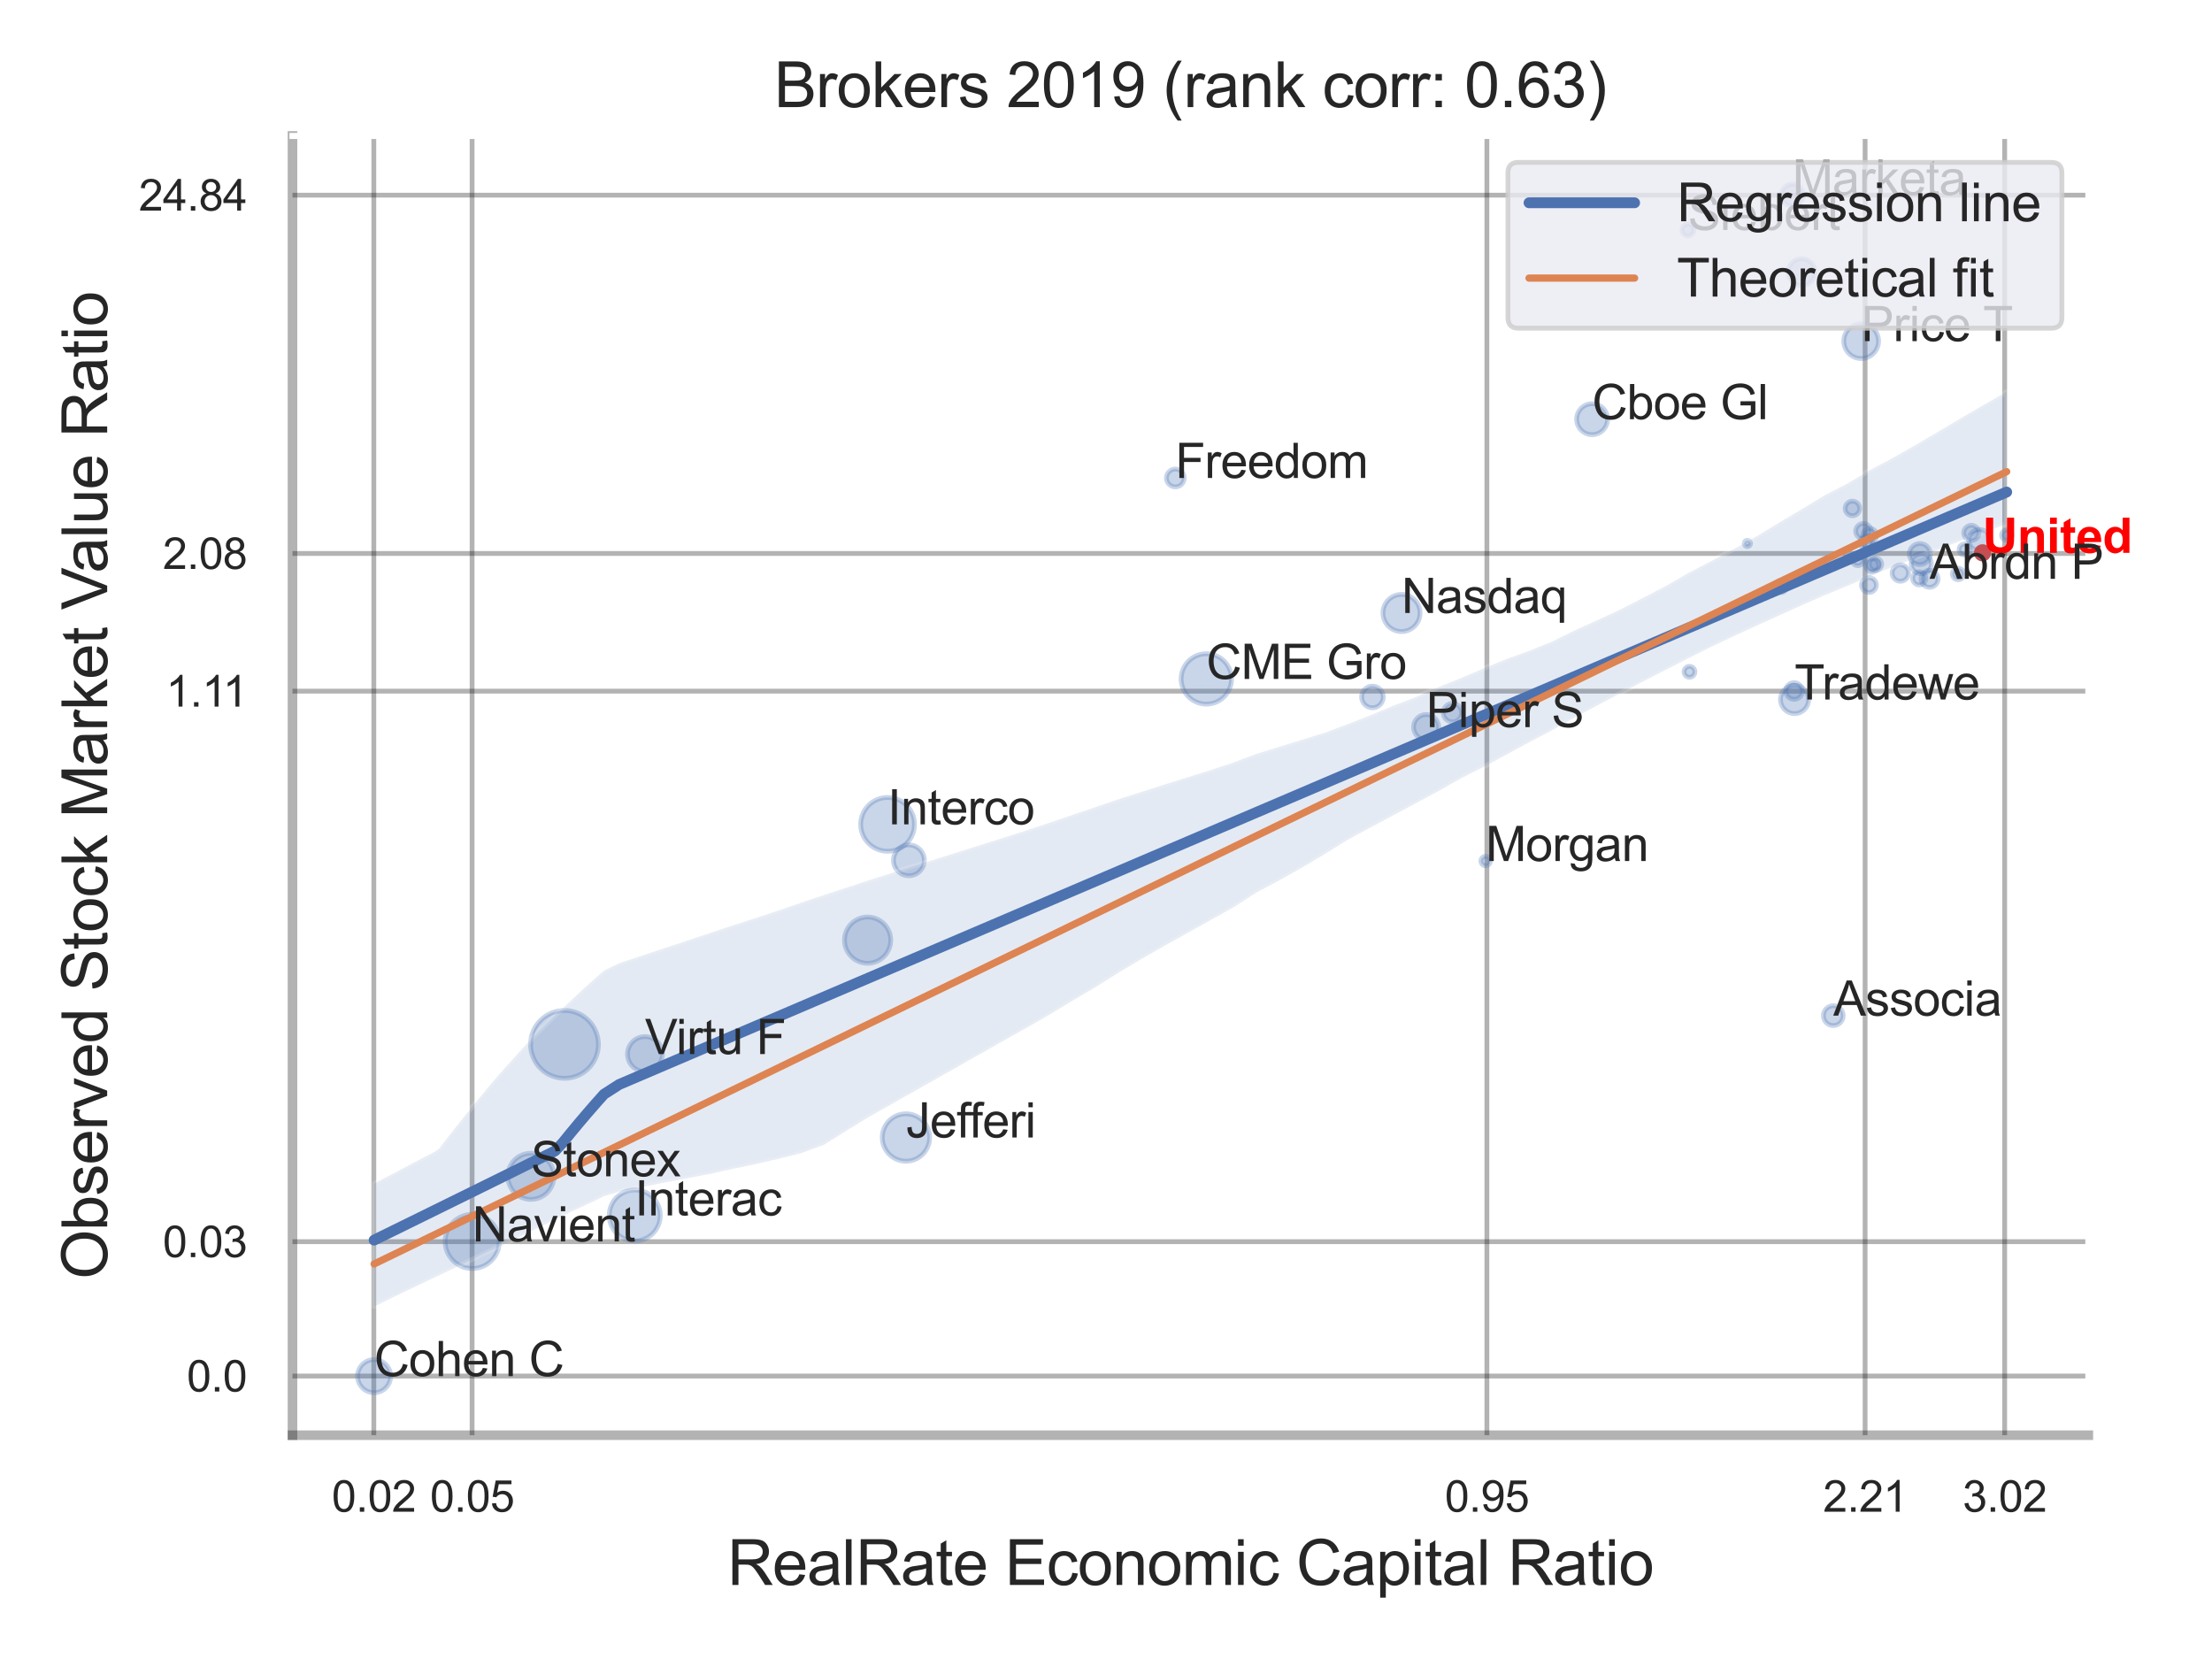 <?xml version="1.0" encoding="utf-8" standalone="no"?>
<!DOCTYPE svg PUBLIC "-//W3C//DTD SVG 1.1//EN"
  "http://www.w3.org/Graphics/SVG/1.1/DTD/svg11.dtd">
<svg xmlns:xlink="http://www.w3.org/1999/xlink" width="460.8pt" height="345.6pt" viewBox="0 0 460.8 345.6" xmlns="http://www.w3.org/2000/svg" version="1.1">
 <defs>
  <style type="text/css">*{stroke-linejoin: round; stroke-linecap: butt}</style>
 </defs>
 <g id="figure_1">
  <g id="patch_1">
   <path d="M 0 345.6 
L 460.8 345.6 
L 460.8 0 
L 0 0 
z
" style="fill: #ffffff"/>
  </g>
  <g id="axes_1">
   <g id="patch_2">
    <path d="M 60.93 298.98 
L 435.036 298.98 
L 435.036 28.32 
L 60.93 28.32 
z
" style="fill: #ffffff"/>
   </g>
   <g id="matplotlib.axis_1">
    <g id="xtick_1">
     <g id="line2d_1">
      <path d="M 77.874 298.98 
L 77.874 28.32 
" clip-path="url(#pec2062a1e0)" style="fill: none; stroke: #000000; stroke-opacity: 0.3; stroke-linecap: round"/>
     </g>
     <g id="text_1">
      <!-- 0.02 -->
      <g style="fill: #262626" transform="translate(69.116 314.922) scale(0.09 -0.09)">
       <defs>
        <path id="ArialMT-30" d="M 266 2259 
Q 266 3072 433 3567 
Q 600 4063 929 4331 
Q 1259 4600 1759 4600 
Q 2128 4600 2406 4451 
Q 2684 4303 2865 4023 
Q 3047 3744 3150 3342 
Q 3253 2941 3253 2259 
Q 3253 1453 3087 958 
Q 2922 463 2592 192 
Q 2263 -78 1759 -78 
Q 1097 -78 719 397 
Q 266 969 266 2259 
z
M 844 2259 
Q 844 1131 1108 757 
Q 1372 384 1759 384 
Q 2147 384 2411 759 
Q 2675 1134 2675 2259 
Q 2675 3391 2411 3762 
Q 2147 4134 1753 4134 
Q 1366 4134 1134 3806 
Q 844 3388 844 2259 
z
" transform="scale(0.016)"/>
        <path id="ArialMT-2e" d="M 581 0 
L 581 641 
L 1222 641 
L 1222 0 
L 581 0 
z
" transform="scale(0.016)"/>
        <path id="ArialMT-32" d="M 3222 541 
L 3222 0 
L 194 0 
Q 188 203 259 391 
Q 375 700 629 1000 
Q 884 1300 1366 1694 
Q 2113 2306 2375 2664 
Q 2638 3022 2638 3341 
Q 2638 3675 2398 3904 
Q 2159 4134 1775 4134 
Q 1369 4134 1125 3890 
Q 881 3647 878 3216 
L 300 3275 
Q 359 3922 746 4261 
Q 1134 4600 1788 4600 
Q 2447 4600 2831 4234 
Q 3216 3869 3216 3328 
Q 3216 3053 3103 2787 
Q 2991 2522 2730 2228 
Q 2469 1934 1863 1422 
Q 1356 997 1212 845 
Q 1069 694 975 541 
L 3222 541 
z
" transform="scale(0.016)"/>
       </defs>
       <use xlink:href="#ArialMT-30"/>
       <use xlink:href="#ArialMT-2e" x="55.615"/>
       <use xlink:href="#ArialMT-30" x="83.398"/>
       <use xlink:href="#ArialMT-32" x="139.014"/>
      </g>
     </g>
    </g>
    <g id="xtick_2">
     <g id="line2d_2">
      <path d="M 98.344 298.98 
L 98.344 28.32 
" clip-path="url(#pec2062a1e0)" style="fill: none; stroke: #000000; stroke-opacity: 0.3; stroke-linecap: round"/>
     </g>
     <g id="text_2">
      <!-- 0.05 -->
      <g style="fill: #262626" transform="translate(89.586 314.922) scale(0.09 -0.09)">
       <defs>
        <path id="ArialMT-35" d="M 266 1200 
L 856 1250 
Q 922 819 1161 601 
Q 1400 384 1738 384 
Q 2144 384 2425 690 
Q 2706 997 2706 1503 
Q 2706 1984 2436 2262 
Q 2166 2541 1728 2541 
Q 1456 2541 1237 2417 
Q 1019 2294 894 2097 
L 366 2166 
L 809 4519 
L 3088 4519 
L 3088 3981 
L 1259 3981 
L 1013 2750 
Q 1425 3038 1878 3038 
Q 2478 3038 2890 2622 
Q 3303 2206 3303 1553 
Q 3303 931 2941 478 
Q 2500 -78 1738 -78 
Q 1113 -78 717 272 
Q 322 622 266 1200 
z
" transform="scale(0.016)"/>
       </defs>
       <use xlink:href="#ArialMT-30"/>
       <use xlink:href="#ArialMT-2e" x="55.615"/>
       <use xlink:href="#ArialMT-30" x="83.398"/>
       <use xlink:href="#ArialMT-35" x="139.014"/>
      </g>
     </g>
    </g>
    <g id="xtick_3">
     <g id="line2d_3">
      <path d="M 309.745 298.98 
L 309.745 28.32 
" clip-path="url(#pec2062a1e0)" style="fill: none; stroke: #000000; stroke-opacity: 0.3; stroke-linecap: round"/>
     </g>
     <g id="text_3">
      <!-- 0.95 -->
      <g style="fill: #262626" transform="translate(300.987 314.922) scale(0.09 -0.09)">
       <defs>
        <path id="ArialMT-39" d="M 350 1059 
L 891 1109 
Q 959 728 1153 556 
Q 1347 384 1650 384 
Q 1909 384 2104 503 
Q 2300 622 2425 820 
Q 2550 1019 2634 1356 
Q 2719 1694 2719 2044 
Q 2719 2081 2716 2156 
Q 2547 1888 2255 1720 
Q 1963 1553 1622 1553 
Q 1053 1553 659 1965 
Q 266 2378 266 3053 
Q 266 3750 677 4175 
Q 1088 4600 1706 4600 
Q 2153 4600 2523 4359 
Q 2894 4119 3086 3673 
Q 3278 3228 3278 2384 
Q 3278 1506 3087 986 
Q 2897 466 2520 194 
Q 2144 -78 1638 -78 
Q 1100 -78 759 220 
Q 419 519 350 1059 
z
M 2653 3081 
Q 2653 3566 2395 3850 
Q 2138 4134 1775 4134 
Q 1400 4134 1122 3828 
Q 844 3522 844 3034 
Q 844 2597 1108 2323 
Q 1372 2050 1759 2050 
Q 2150 2050 2401 2323 
Q 2653 2597 2653 3081 
z
" transform="scale(0.016)"/>
       </defs>
       <use xlink:href="#ArialMT-30"/>
       <use xlink:href="#ArialMT-2e" x="55.615"/>
       <use xlink:href="#ArialMT-39" x="83.398"/>
       <use xlink:href="#ArialMT-35" x="139.014"/>
      </g>
     </g>
    </g>
    <g id="xtick_4">
     <g id="line2d_4">
      <path d="M 388.534 298.98 
L 388.534 28.32 
" clip-path="url(#pec2062a1e0)" style="fill: none; stroke: #000000; stroke-opacity: 0.3; stroke-linecap: round"/>
     </g>
     <g id="text_4">
      <!-- 2.21 -->
      <g style="fill: #262626" transform="translate(379.776 314.922) scale(0.09 -0.09)">
       <defs>
        <path id="ArialMT-31" d="M 2384 0 
L 1822 0 
L 1822 3584 
Q 1619 3391 1289 3197 
Q 959 3003 697 2906 
L 697 3450 
Q 1169 3672 1522 3987 
Q 1875 4303 2022 4600 
L 2384 4600 
L 2384 0 
z
" transform="scale(0.016)"/>
       </defs>
       <use xlink:href="#ArialMT-32"/>
       <use xlink:href="#ArialMT-2e" x="55.615"/>
       <use xlink:href="#ArialMT-32" x="83.398"/>
       <use xlink:href="#ArialMT-31" x="139.014"/>
      </g>
     </g>
    </g>
    <g id="xtick_5">
     <g id="line2d_5">
      <path d="M 417.61 298.98 
L 417.61 28.32 
" clip-path="url(#pec2062a1e0)" style="fill: none; stroke: #000000; stroke-opacity: 0.3; stroke-linecap: round"/>
     </g>
     <g id="text_5">
      <!-- 3.02 -->
      <g style="fill: #262626" transform="translate(408.853 314.922) scale(0.09 -0.09)">
       <defs>
        <path id="ArialMT-33" d="M 269 1209 
L 831 1284 
Q 928 806 1161 595 
Q 1394 384 1728 384 
Q 2125 384 2398 659 
Q 2672 934 2672 1341 
Q 2672 1728 2419 1979 
Q 2166 2231 1775 2231 
Q 1616 2231 1378 2169 
L 1441 2663 
Q 1497 2656 1531 2656 
Q 1891 2656 2178 2843 
Q 2466 3031 2466 3422 
Q 2466 3731 2256 3934 
Q 2047 4138 1716 4138 
Q 1388 4138 1169 3931 
Q 950 3725 888 3313 
L 325 3413 
Q 428 3978 793 4289 
Q 1159 4600 1703 4600 
Q 2078 4600 2393 4439 
Q 2709 4278 2876 4000 
Q 3044 3722 3044 3409 
Q 3044 3113 2884 2869 
Q 2725 2625 2413 2481 
Q 2819 2388 3044 2092 
Q 3269 1797 3269 1353 
Q 3269 753 2831 336 
Q 2394 -81 1725 -81 
Q 1122 -81 723 278 
Q 325 638 269 1209 
z
" transform="scale(0.016)"/>
       </defs>
       <use xlink:href="#ArialMT-33"/>
       <use xlink:href="#ArialMT-2e" x="55.615"/>
       <use xlink:href="#ArialMT-30" x="83.398"/>
       <use xlink:href="#ArialMT-32" x="139.014"/>
      </g>
     </g>
    </g>
    <g id="xtick_6"/>
    <g id="xtick_7"/>
    <g id="text_6">
     <!-- RealRate Economic Capital Ratio -->
     <g style="fill: #262626" transform="translate(151.525 330.174) scale(0.13 -0.13)">
      <defs>
       <path id="ArialMT-52" d="M 503 0 
L 503 4581 
L 2534 4581 
Q 3147 4581 3465 4457 
Q 3784 4334 3975 4021 
Q 4166 3709 4166 3331 
Q 4166 2844 3850 2509 
Q 3534 2175 2875 2084 
Q 3116 1969 3241 1856 
Q 3506 1613 3744 1247 
L 4541 0 
L 3778 0 
L 3172 953 
Q 2906 1366 2734 1584 
Q 2563 1803 2427 1890 
Q 2291 1978 2150 2013 
Q 2047 2034 1813 2034 
L 1109 2034 
L 1109 0 
L 503 0 
z
M 1109 2559 
L 2413 2559 
Q 2828 2559 3062 2645 
Q 3297 2731 3419 2920 
Q 3541 3109 3541 3331 
Q 3541 3656 3305 3865 
Q 3069 4075 2559 4075 
L 1109 4075 
L 1109 2559 
z
" transform="scale(0.016)"/>
       <path id="ArialMT-65" d="M 2694 1069 
L 3275 997 
Q 3138 488 2766 206 
Q 2394 -75 1816 -75 
Q 1088 -75 661 373 
Q 234 822 234 1631 
Q 234 2469 665 2931 
Q 1097 3394 1784 3394 
Q 2450 3394 2872 2941 
Q 3294 2488 3294 1666 
Q 3294 1616 3291 1516 
L 816 1516 
Q 847 969 1125 678 
Q 1403 388 1819 388 
Q 2128 388 2347 550 
Q 2566 713 2694 1069 
z
M 847 1978 
L 2700 1978 
Q 2663 2397 2488 2606 
Q 2219 2931 1791 2931 
Q 1403 2931 1139 2672 
Q 875 2413 847 1978 
z
" transform="scale(0.016)"/>
       <path id="ArialMT-61" d="M 2588 409 
Q 2275 144 1986 34 
Q 1697 -75 1366 -75 
Q 819 -75 525 192 
Q 231 459 231 875 
Q 231 1119 342 1320 
Q 453 1522 633 1644 
Q 813 1766 1038 1828 
Q 1203 1872 1538 1913 
Q 2219 1994 2541 2106 
Q 2544 2222 2544 2253 
Q 2544 2597 2384 2738 
Q 2169 2928 1744 2928 
Q 1347 2928 1158 2789 
Q 969 2650 878 2297 
L 328 2372 
Q 403 2725 575 2942 
Q 747 3159 1072 3276 
Q 1397 3394 1825 3394 
Q 2250 3394 2515 3294 
Q 2781 3194 2906 3042 
Q 3031 2891 3081 2659 
Q 3109 2516 3109 2141 
L 3109 1391 
Q 3109 606 3145 398 
Q 3181 191 3288 0 
L 2700 0 
Q 2613 175 2588 409 
z
M 2541 1666 
Q 2234 1541 1622 1453 
Q 1275 1403 1131 1340 
Q 988 1278 909 1158 
Q 831 1038 831 891 
Q 831 666 1001 516 
Q 1172 366 1500 366 
Q 1825 366 2078 508 
Q 2331 650 2450 897 
Q 2541 1088 2541 1459 
L 2541 1666 
z
" transform="scale(0.016)"/>
       <path id="ArialMT-6c" d="M 409 0 
L 409 4581 
L 972 4581 
L 972 0 
L 409 0 
z
" transform="scale(0.016)"/>
       <path id="ArialMT-74" d="M 1650 503 
L 1731 6 
Q 1494 -44 1306 -44 
Q 1000 -44 831 53 
Q 663 150 594 308 
Q 525 466 525 972 
L 525 2881 
L 113 2881 
L 113 3319 
L 525 3319 
L 525 4141 
L 1084 4478 
L 1084 3319 
L 1650 3319 
L 1650 2881 
L 1084 2881 
L 1084 941 
Q 1084 700 1114 631 
Q 1144 563 1211 522 
Q 1278 481 1403 481 
Q 1497 481 1650 503 
z
" transform="scale(0.016)"/>
       <path id="ArialMT-20" transform="scale(0.016)"/>
       <path id="ArialMT-45" d="M 506 0 
L 506 4581 
L 3819 4581 
L 3819 4041 
L 1113 4041 
L 1113 2638 
L 3647 2638 
L 3647 2100 
L 1113 2100 
L 1113 541 
L 3925 541 
L 3925 0 
L 506 0 
z
" transform="scale(0.016)"/>
       <path id="ArialMT-63" d="M 2588 1216 
L 3141 1144 
Q 3050 572 2676 248 
Q 2303 -75 1759 -75 
Q 1078 -75 664 370 
Q 250 816 250 1647 
Q 250 2184 428 2587 
Q 606 2991 970 3192 
Q 1334 3394 1763 3394 
Q 2303 3394 2647 3120 
Q 2991 2847 3088 2344 
L 2541 2259 
Q 2463 2594 2264 2762 
Q 2066 2931 1784 2931 
Q 1359 2931 1093 2626 
Q 828 2322 828 1663 
Q 828 994 1084 691 
Q 1341 388 1753 388 
Q 2084 388 2306 591 
Q 2528 794 2588 1216 
z
" transform="scale(0.016)"/>
       <path id="ArialMT-6f" d="M 213 1659 
Q 213 2581 725 3025 
Q 1153 3394 1769 3394 
Q 2453 3394 2887 2945 
Q 3322 2497 3322 1706 
Q 3322 1066 3130 698 
Q 2938 331 2570 128 
Q 2203 -75 1769 -75 
Q 1072 -75 642 372 
Q 213 819 213 1659 
z
M 791 1659 
Q 791 1022 1069 705 
Q 1347 388 1769 388 
Q 2188 388 2466 706 
Q 2744 1025 2744 1678 
Q 2744 2294 2464 2611 
Q 2184 2928 1769 2928 
Q 1347 2928 1069 2612 
Q 791 2297 791 1659 
z
" transform="scale(0.016)"/>
       <path id="ArialMT-6e" d="M 422 0 
L 422 3319 
L 928 3319 
L 928 2847 
Q 1294 3394 1984 3394 
Q 2284 3394 2536 3286 
Q 2788 3178 2913 3003 
Q 3038 2828 3088 2588 
Q 3119 2431 3119 2041 
L 3119 0 
L 2556 0 
L 2556 2019 
Q 2556 2363 2490 2533 
Q 2425 2703 2258 2804 
Q 2091 2906 1866 2906 
Q 1506 2906 1245 2678 
Q 984 2450 984 1813 
L 984 0 
L 422 0 
z
" transform="scale(0.016)"/>
       <path id="ArialMT-6d" d="M 422 0 
L 422 3319 
L 925 3319 
L 925 2853 
Q 1081 3097 1340 3245 
Q 1600 3394 1931 3394 
Q 2300 3394 2536 3241 
Q 2772 3088 2869 2813 
Q 3263 3394 3894 3394 
Q 4388 3394 4653 3120 
Q 4919 2847 4919 2278 
L 4919 0 
L 4359 0 
L 4359 2091 
Q 4359 2428 4304 2576 
Q 4250 2725 4106 2815 
Q 3963 2906 3769 2906 
Q 3419 2906 3187 2673 
Q 2956 2441 2956 1928 
L 2956 0 
L 2394 0 
L 2394 2156 
Q 2394 2531 2256 2718 
Q 2119 2906 1806 2906 
Q 1569 2906 1367 2781 
Q 1166 2656 1075 2415 
Q 984 2175 984 1722 
L 984 0 
L 422 0 
z
" transform="scale(0.016)"/>
       <path id="ArialMT-69" d="M 425 3934 
L 425 4581 
L 988 4581 
L 988 3934 
L 425 3934 
z
M 425 0 
L 425 3319 
L 988 3319 
L 988 0 
L 425 0 
z
" transform="scale(0.016)"/>
       <path id="ArialMT-43" d="M 3763 1606 
L 4369 1453 
Q 4178 706 3683 314 
Q 3188 -78 2472 -78 
Q 1731 -78 1267 223 
Q 803 525 561 1097 
Q 319 1669 319 2325 
Q 319 3041 592 3573 
Q 866 4106 1370 4382 
Q 1875 4659 2481 4659 
Q 3169 4659 3637 4309 
Q 4106 3959 4291 3325 
L 3694 3184 
Q 3534 3684 3231 3912 
Q 2928 4141 2469 4141 
Q 1941 4141 1586 3887 
Q 1231 3634 1087 3207 
Q 944 2781 944 2328 
Q 944 1744 1114 1308 
Q 1284 872 1643 656 
Q 2003 441 2422 441 
Q 2931 441 3284 734 
Q 3638 1028 3763 1606 
z
" transform="scale(0.016)"/>
       <path id="ArialMT-70" d="M 422 -1272 
L 422 3319 
L 934 3319 
L 934 2888 
Q 1116 3141 1344 3267 
Q 1572 3394 1897 3394 
Q 2322 3394 2647 3175 
Q 2972 2956 3137 2557 
Q 3303 2159 3303 1684 
Q 3303 1175 3120 767 
Q 2938 359 2589 142 
Q 2241 -75 1856 -75 
Q 1575 -75 1351 44 
Q 1128 163 984 344 
L 984 -1272 
L 422 -1272 
z
M 931 1641 
Q 931 1000 1190 694 
Q 1450 388 1819 388 
Q 2194 388 2461 705 
Q 2728 1022 2728 1688 
Q 2728 2322 2467 2637 
Q 2206 2953 1844 2953 
Q 1484 2953 1207 2617 
Q 931 2281 931 1641 
z
" transform="scale(0.016)"/>
      </defs>
      <use xlink:href="#ArialMT-52"/>
      <use xlink:href="#ArialMT-65" x="72.217"/>
      <use xlink:href="#ArialMT-61" x="127.832"/>
      <use xlink:href="#ArialMT-6c" x="183.447"/>
      <use xlink:href="#ArialMT-52" x="205.664"/>
      <use xlink:href="#ArialMT-61" x="277.881"/>
      <use xlink:href="#ArialMT-74" x="333.496"/>
      <use xlink:href="#ArialMT-65" x="361.279"/>
      <use xlink:href="#ArialMT-20" x="416.895"/>
      <use xlink:href="#ArialMT-45" x="444.678"/>
      <use xlink:href="#ArialMT-63" x="511.377"/>
      <use xlink:href="#ArialMT-6f" x="561.377"/>
      <use xlink:href="#ArialMT-6e" x="616.992"/>
      <use xlink:href="#ArialMT-6f" x="672.607"/>
      <use xlink:href="#ArialMT-6d" x="728.223"/>
      <use xlink:href="#ArialMT-69" x="811.523"/>
      <use xlink:href="#ArialMT-63" x="833.74"/>
      <use xlink:href="#ArialMT-20" x="883.74"/>
      <use xlink:href="#ArialMT-43" x="911.523"/>
      <use xlink:href="#ArialMT-61" x="983.74"/>
      <use xlink:href="#ArialMT-70" x="1039.355"/>
      <use xlink:href="#ArialMT-69" x="1094.971"/>
      <use xlink:href="#ArialMT-74" x="1117.188"/>
      <use xlink:href="#ArialMT-61" x="1144.971"/>
      <use xlink:href="#ArialMT-6c" x="1200.586"/>
      <use xlink:href="#ArialMT-20" x="1222.803"/>
      <use xlink:href="#ArialMT-52" x="1250.586"/>
      <use xlink:href="#ArialMT-61" x="1322.803"/>
      <use xlink:href="#ArialMT-74" x="1378.418"/>
      <use xlink:href="#ArialMT-69" x="1406.201"/>
      <use xlink:href="#ArialMT-6f" x="1428.418"/>
     </g>
    </g>
   </g>
   <g id="matplotlib.axis_2">
    <g id="ytick_1">
     <g id="line2d_6">
      <path d="M 60.93 286.656 
L 435.036 286.656 
" clip-path="url(#pec2062a1e0)" style="fill: none; stroke: #000000; stroke-opacity: 0.3; stroke-linecap: round"/>
     </g>
     <g id="text_7">
      <!-- 0.0 -->
      <g style="fill: #262626" transform="translate(38.92 289.877) scale(0.09 -0.09)">
       <use xlink:href="#ArialMT-30"/>
       <use xlink:href="#ArialMT-2e" x="55.615"/>
       <use xlink:href="#ArialMT-30" x="83.398"/>
      </g>
     </g>
    </g>
    <g id="ytick_2">
     <g id="line2d_7">
      <path d="M 60.93 258.664 
L 435.036 258.664 
" clip-path="url(#pec2062a1e0)" style="fill: none; stroke: #000000; stroke-opacity: 0.3; stroke-linecap: round"/>
     </g>
     <g id="text_8">
      <!-- 0.03 -->
      <g style="fill: #262626" transform="translate(33.915 261.885) scale(0.09 -0.09)">
       <use xlink:href="#ArialMT-30"/>
       <use xlink:href="#ArialMT-2e" x="55.615"/>
       <use xlink:href="#ArialMT-30" x="83.398"/>
       <use xlink:href="#ArialMT-33" x="139.014"/>
      </g>
     </g>
    </g>
    <g id="ytick_3">
     <g id="line2d_8">
      <path d="M 60.93 143.978 
L 435.036 143.978 
" clip-path="url(#pec2062a1e0)" style="fill: none; stroke: #000000; stroke-opacity: 0.3; stroke-linecap: round"/>
     </g>
     <g id="text_9">
      <!-- 1.11 -->
      <g style="fill: #262626" transform="translate(34.579 147.199) scale(0.09 -0.09)">
       <use xlink:href="#ArialMT-31"/>
       <use xlink:href="#ArialMT-2e" x="55.615"/>
       <use xlink:href="#ArialMT-31" x="83.398"/>
       <use xlink:href="#ArialMT-31" x="131.639"/>
      </g>
     </g>
    </g>
    <g id="ytick_4">
     <g id="line2d_9">
      <path d="M 60.93 115.299 
L 435.036 115.299 
" clip-path="url(#pec2062a1e0)" style="fill: none; stroke: #000000; stroke-opacity: 0.3; stroke-linecap: round"/>
     </g>
     <g id="text_10">
      <!-- 2.08 -->
      <g style="fill: #262626" transform="translate(33.915 118.52) scale(0.09 -0.09)">
       <defs>
        <path id="ArialMT-38" d="M 1131 2484 
Q 781 2613 612 2850 
Q 444 3088 444 3419 
Q 444 3919 803 4259 
Q 1163 4600 1759 4600 
Q 2359 4600 2725 4251 
Q 3091 3903 3091 3403 
Q 3091 3084 2923 2848 
Q 2756 2613 2416 2484 
Q 2838 2347 3058 2040 
Q 3278 1734 3278 1309 
Q 3278 722 2862 322 
Q 2447 -78 1769 -78 
Q 1091 -78 675 323 
Q 259 725 259 1325 
Q 259 1772 486 2073 
Q 713 2375 1131 2484 
z
M 1019 3438 
Q 1019 3113 1228 2906 
Q 1438 2700 1772 2700 
Q 2097 2700 2305 2904 
Q 2513 3109 2513 3406 
Q 2513 3716 2298 3927 
Q 2084 4138 1766 4138 
Q 1444 4138 1231 3931 
Q 1019 3725 1019 3438 
z
M 838 1322 
Q 838 1081 952 856 
Q 1066 631 1291 507 
Q 1516 384 1775 384 
Q 2178 384 2440 643 
Q 2703 903 2703 1303 
Q 2703 1709 2433 1975 
Q 2163 2241 1756 2241 
Q 1359 2241 1098 1978 
Q 838 1716 838 1322 
z
" transform="scale(0.016)"/>
       </defs>
       <use xlink:href="#ArialMT-32"/>
       <use xlink:href="#ArialMT-2e" x="55.615"/>
       <use xlink:href="#ArialMT-30" x="83.398"/>
       <use xlink:href="#ArialMT-38" x="139.014"/>
      </g>
     </g>
    </g>
    <g id="ytick_5">
     <g id="line2d_10">
      <path d="M 60.93 40.651 
L 435.036 40.651 
" clip-path="url(#pec2062a1e0)" style="fill: none; stroke: #000000; stroke-opacity: 0.3; stroke-linecap: round"/>
     </g>
     <g id="text_11">
      <!-- 24.84 -->
      <g style="fill: #262626" transform="translate(28.91 43.872) scale(0.09 -0.09)">
       <defs>
        <path id="ArialMT-34" d="M 2069 0 
L 2069 1097 
L 81 1097 
L 81 1613 
L 2172 4581 
L 2631 4581 
L 2631 1613 
L 3250 1613 
L 3250 1097 
L 2631 1097 
L 2631 0 
L 2069 0 
z
M 2069 1613 
L 2069 3678 
L 634 1613 
L 2069 1613 
z
" transform="scale(0.016)"/>
       </defs>
       <use xlink:href="#ArialMT-32"/>
       <use xlink:href="#ArialMT-34" x="55.615"/>
       <use xlink:href="#ArialMT-2e" x="111.23"/>
       <use xlink:href="#ArialMT-38" x="139.014"/>
       <use xlink:href="#ArialMT-34" x="194.629"/>
      </g>
     </g>
    </g>
    <g id="ytick_6"/>
    <g id="ytick_7"/>
    <g id="ytick_8"/>
    <g id="ytick_9"/>
    <g id="text_12">
     <!-- Observed Stock Market Value Ratio -->
     <g style="fill: #262626" transform="translate(22.327 266.489) rotate(-90) scale(0.13 -0.13)">
      <defs>
       <path id="ArialMT-4f" d="M 309 2231 
Q 309 3372 921 4017 
Q 1534 4663 2503 4663 
Q 3138 4663 3647 4359 
Q 4156 4056 4423 3514 
Q 4691 2972 4691 2284 
Q 4691 1588 4409 1038 
Q 4128 488 3612 205 
Q 3097 -78 2500 -78 
Q 1853 -78 1343 234 
Q 834 547 571 1087 
Q 309 1628 309 2231 
z
M 934 2222 
Q 934 1394 1379 917 
Q 1825 441 2497 441 
Q 3181 441 3623 922 
Q 4066 1403 4066 2288 
Q 4066 2847 3877 3264 
Q 3688 3681 3323 3911 
Q 2959 4141 2506 4141 
Q 1863 4141 1398 3698 
Q 934 3256 934 2222 
z
" transform="scale(0.016)"/>
       <path id="ArialMT-62" d="M 941 0 
L 419 0 
L 419 4581 
L 981 4581 
L 981 2947 
Q 1338 3394 1891 3394 
Q 2197 3394 2470 3270 
Q 2744 3147 2920 2923 
Q 3097 2700 3197 2384 
Q 3297 2069 3297 1709 
Q 3297 856 2875 390 
Q 2453 -75 1863 -75 
Q 1275 -75 941 416 
L 941 0 
z
M 934 1684 
Q 934 1088 1097 822 
Q 1363 388 1816 388 
Q 2184 388 2453 708 
Q 2722 1028 2722 1663 
Q 2722 2313 2464 2622 
Q 2206 2931 1841 2931 
Q 1472 2931 1203 2611 
Q 934 2291 934 1684 
z
" transform="scale(0.016)"/>
       <path id="ArialMT-73" d="M 197 991 
L 753 1078 
Q 800 744 1014 566 
Q 1228 388 1613 388 
Q 2000 388 2187 545 
Q 2375 703 2375 916 
Q 2375 1106 2209 1216 
Q 2094 1291 1634 1406 
Q 1016 1563 777 1677 
Q 538 1791 414 1992 
Q 291 2194 291 2438 
Q 291 2659 392 2848 
Q 494 3038 669 3163 
Q 800 3259 1026 3326 
Q 1253 3394 1513 3394 
Q 1903 3394 2198 3281 
Q 2494 3169 2634 2976 
Q 2775 2784 2828 2463 
L 2278 2388 
Q 2241 2644 2061 2787 
Q 1881 2931 1553 2931 
Q 1166 2931 1000 2803 
Q 834 2675 834 2503 
Q 834 2394 903 2306 
Q 972 2216 1119 2156 
Q 1203 2125 1616 2013 
Q 2213 1853 2448 1751 
Q 2684 1650 2818 1456 
Q 2953 1263 2953 975 
Q 2953 694 2789 445 
Q 2625 197 2315 61 
Q 2006 -75 1616 -75 
Q 969 -75 630 194 
Q 291 463 197 991 
z
" transform="scale(0.016)"/>
       <path id="ArialMT-72" d="M 416 0 
L 416 3319 
L 922 3319 
L 922 2816 
Q 1116 3169 1280 3281 
Q 1444 3394 1641 3394 
Q 1925 3394 2219 3213 
L 2025 2691 
Q 1819 2813 1613 2813 
Q 1428 2813 1281 2702 
Q 1134 2591 1072 2394 
Q 978 2094 978 1738 
L 978 0 
L 416 0 
z
" transform="scale(0.016)"/>
       <path id="ArialMT-76" d="M 1344 0 
L 81 3319 
L 675 3319 
L 1388 1331 
Q 1503 1009 1600 663 
Q 1675 925 1809 1294 
L 2547 3319 
L 3125 3319 
L 1869 0 
L 1344 0 
z
" transform="scale(0.016)"/>
       <path id="ArialMT-64" d="M 2575 0 
L 2575 419 
Q 2259 -75 1647 -75 
Q 1250 -75 917 144 
Q 584 363 401 755 
Q 219 1147 219 1656 
Q 219 2153 384 2558 
Q 550 2963 881 3178 
Q 1213 3394 1622 3394 
Q 1922 3394 2156 3267 
Q 2391 3141 2538 2938 
L 2538 4581 
L 3097 4581 
L 3097 0 
L 2575 0 
z
M 797 1656 
Q 797 1019 1065 703 
Q 1334 388 1700 388 
Q 2069 388 2326 689 
Q 2584 991 2584 1609 
Q 2584 2291 2321 2609 
Q 2059 2928 1675 2928 
Q 1300 2928 1048 2622 
Q 797 2316 797 1656 
z
" transform="scale(0.016)"/>
       <path id="ArialMT-53" d="M 288 1472 
L 859 1522 
Q 900 1178 1048 958 
Q 1197 738 1509 602 
Q 1822 466 2213 466 
Q 2559 466 2825 569 
Q 3091 672 3220 851 
Q 3350 1031 3350 1244 
Q 3350 1459 3225 1620 
Q 3100 1781 2813 1891 
Q 2628 1963 1997 2114 
Q 1366 2266 1113 2400 
Q 784 2572 623 2826 
Q 463 3081 463 3397 
Q 463 3744 659 4045 
Q 856 4347 1234 4503 
Q 1613 4659 2075 4659 
Q 2584 4659 2973 4495 
Q 3363 4331 3572 4012 
Q 3781 3694 3797 3291 
L 3216 3247 
Q 3169 3681 2898 3903 
Q 2628 4125 2100 4125 
Q 1550 4125 1298 3923 
Q 1047 3722 1047 3438 
Q 1047 3191 1225 3031 
Q 1400 2872 2139 2705 
Q 2878 2538 3153 2413 
Q 3553 2228 3743 1945 
Q 3934 1663 3934 1294 
Q 3934 928 3725 604 
Q 3516 281 3123 101 
Q 2731 -78 2241 -78 
Q 1619 -78 1198 103 
Q 778 284 539 648 
Q 300 1013 288 1472 
z
" transform="scale(0.016)"/>
       <path id="ArialMT-6b" d="M 425 0 
L 425 4581 
L 988 4581 
L 988 1969 
L 2319 3319 
L 3047 3319 
L 1778 2088 
L 3175 0 
L 2481 0 
L 1384 1697 
L 988 1316 
L 988 0 
L 425 0 
z
" transform="scale(0.016)"/>
       <path id="ArialMT-4d" d="M 475 0 
L 475 4581 
L 1388 4581 
L 2472 1338 
Q 2622 884 2691 659 
Q 2769 909 2934 1394 
L 4031 4581 
L 4847 4581 
L 4847 0 
L 4263 0 
L 4263 3834 
L 2931 0 
L 2384 0 
L 1059 3900 
L 1059 0 
L 475 0 
z
" transform="scale(0.016)"/>
       <path id="ArialMT-56" d="M 1803 0 
L 28 4581 
L 684 4581 
L 1875 1253 
Q 2019 853 2116 503 
Q 2222 878 2363 1253 
L 3600 4581 
L 4219 4581 
L 2425 0 
L 1803 0 
z
" transform="scale(0.016)"/>
       <path id="ArialMT-75" d="M 2597 0 
L 2597 488 
Q 2209 -75 1544 -75 
Q 1250 -75 995 37 
Q 741 150 617 320 
Q 494 491 444 738 
Q 409 903 409 1263 
L 409 3319 
L 972 3319 
L 972 1478 
Q 972 1038 1006 884 
Q 1059 663 1231 536 
Q 1403 409 1656 409 
Q 1909 409 2131 539 
Q 2353 669 2445 892 
Q 2538 1116 2538 1541 
L 2538 3319 
L 3100 3319 
L 3100 0 
L 2597 0 
z
" transform="scale(0.016)"/>
      </defs>
      <use xlink:href="#ArialMT-4f"/>
      <use xlink:href="#ArialMT-62" x="77.783"/>
      <use xlink:href="#ArialMT-73" x="133.398"/>
      <use xlink:href="#ArialMT-65" x="183.398"/>
      <use xlink:href="#ArialMT-72" x="239.014"/>
      <use xlink:href="#ArialMT-76" x="272.314"/>
      <use xlink:href="#ArialMT-65" x="322.314"/>
      <use xlink:href="#ArialMT-64" x="377.93"/>
      <use xlink:href="#ArialMT-20" x="433.545"/>
      <use xlink:href="#ArialMT-53" x="461.328"/>
      <use xlink:href="#ArialMT-74" x="528.027"/>
      <use xlink:href="#ArialMT-6f" x="555.811"/>
      <use xlink:href="#ArialMT-63" x="611.426"/>
      <use xlink:href="#ArialMT-6b" x="661.426"/>
      <use xlink:href="#ArialMT-20" x="711.426"/>
      <use xlink:href="#ArialMT-4d" x="739.209"/>
      <use xlink:href="#ArialMT-61" x="822.51"/>
      <use xlink:href="#ArialMT-72" x="878.125"/>
      <use xlink:href="#ArialMT-6b" x="911.426"/>
      <use xlink:href="#ArialMT-65" x="961.426"/>
      <use xlink:href="#ArialMT-74" x="1017.041"/>
      <use xlink:href="#ArialMT-20" x="1044.824"/>
      <use xlink:href="#ArialMT-56" x="1072.607"/>
      <use xlink:href="#ArialMT-61" x="1131.932"/>
      <use xlink:href="#ArialMT-6c" x="1187.547"/>
      <use xlink:href="#ArialMT-75" x="1209.764"/>
      <use xlink:href="#ArialMT-65" x="1265.379"/>
      <use xlink:href="#ArialMT-20" x="1320.994"/>
      <use xlink:href="#ArialMT-52" x="1348.777"/>
      <use xlink:href="#ArialMT-61" x="1420.994"/>
      <use xlink:href="#ArialMT-74" x="1476.609"/>
      <use xlink:href="#ArialMT-69" x="1504.393"/>
      <use xlink:href="#ArialMT-6f" x="1526.609"/>
     </g>
    </g>
   </g>
   <g id="PathCollection_1">
    <path d="M 351.626 49.13 
C 351.949 49.13 352.26 49.001 352.489 48.772 
C 352.718 48.544 352.847 48.233 352.847 47.909 
C 352.847 47.585 352.718 47.275 352.489 47.046 
C 352.26 46.817 351.949 46.688 351.626 46.688 
C 351.302 46.688 350.991 46.817 350.762 47.046 
C 350.533 47.275 350.404 47.585 350.404 47.909 
C 350.404 48.233 350.533 48.544 350.762 48.772 
C 350.991 49.001 351.302 49.13 351.626 49.13 
z
" clip-path="url(#pec2062a1e0)" style="fill: #4c72b0; fill-opacity: 0.3; stroke: #4c72b0; stroke-opacity: 0.3"/>
    <path d="M 188.729 241.897 
C 190.039 241.897 191.295 241.377 192.22 240.451 
C 193.146 239.525 193.666 238.269 193.666 236.96 
C 193.666 235.65 193.146 234.394 192.22 233.469 
C 191.295 232.543 190.039 232.023 188.729 232.023 
C 187.42 232.023 186.164 232.543 185.238 233.469 
C 184.312 234.394 183.792 235.65 183.792 236.96 
C 183.792 238.269 184.312 239.525 185.238 240.451 
C 186.164 241.377 187.42 241.897 188.729 241.897 
z
" clip-path="url(#pec2062a1e0)" style="fill: #4c72b0; fill-opacity: 0.3; stroke: #4c72b0; stroke-opacity: 0.3"/>
    <path d="M 117.596 224.64 
C 119.472 224.64 121.27 223.895 122.596 222.569 
C 123.922 221.243 124.667 219.445 124.667 217.569 
C 124.667 215.694 123.922 213.895 122.596 212.569 
C 121.27 211.243 119.472 210.498 117.596 210.498 
C 115.721 210.498 113.922 211.243 112.596 212.569 
C 111.27 213.895 110.525 215.694 110.525 217.569 
C 110.525 219.445 111.27 221.243 112.596 222.569 
C 113.922 223.895 115.721 224.64 117.596 224.64 
z
" clip-path="url(#pec2062a1e0)" style="fill: #4c72b0; fill-opacity: 0.3; stroke: #4c72b0; stroke-opacity: 0.3"/>
    <path d="M 375.322 59.49 
C 376.066 59.49 376.778 59.195 377.304 58.669 
C 377.83 58.143 378.125 57.431 378.125 56.687 
C 378.125 55.944 377.83 55.231 377.304 54.706 
C 376.778 54.18 376.066 53.885 375.322 53.885 
C 374.579 53.885 373.866 54.18 373.341 54.706 
C 372.815 55.231 372.52 55.944 372.52 56.687 
C 372.52 57.431 372.815 58.143 373.341 58.669 
C 373.866 59.195 374.579 59.49 375.322 59.49 
z
" clip-path="url(#pec2062a1e0)" style="fill: #4c72b0; fill-opacity: 0.3; stroke: #4c72b0; stroke-opacity: 0.3"/>
    <path d="M 180.739 200.671 
C 182.017 200.671 183.243 200.164 184.147 199.26 
C 185.051 198.356 185.559 197.129 185.559 195.851 
C 185.559 194.573 185.051 193.346 184.147 192.442 
C 183.243 191.538 182.017 191.031 180.739 191.031 
C 179.46 191.031 178.234 191.538 177.33 192.442 
C 176.426 193.346 175.918 194.573 175.918 195.851 
C 175.918 197.129 176.426 198.356 177.33 199.26 
C 178.234 200.164 179.46 200.671 180.739 200.671 
z
" clip-path="url(#pec2062a1e0)" style="fill: #4c72b0; fill-opacity: 0.3; stroke: #4c72b0; stroke-opacity: 0.3"/>
    <path d="M 285.904 147.442 
C 286.502 147.442 287.076 147.205 287.498 146.782 
C 287.921 146.359 288.159 145.786 288.159 145.188 
C 288.159 144.59 287.921 144.017 287.498 143.594 
C 287.076 143.171 286.502 142.933 285.904 142.933 
C 285.306 142.933 284.733 143.171 284.31 143.594 
C 283.887 144.017 283.65 144.59 283.65 145.188 
C 283.65 145.786 283.887 146.359 284.31 146.782 
C 284.733 147.205 285.306 147.442 285.904 147.442 
z
" clip-path="url(#pec2062a1e0)" style="fill: #4c72b0; fill-opacity: 0.3; stroke: #4c72b0; stroke-opacity: 0.3"/>
    <path d="M 110.593 249.855 
C 111.868 249.855 113.091 249.348 113.993 248.447 
C 114.895 247.545 115.402 246.322 115.402 245.046 
C 115.402 243.771 114.895 242.548 113.993 241.646 
C 113.091 240.744 111.868 240.238 110.593 240.238 
C 109.318 240.238 108.094 240.744 107.193 241.646 
C 106.291 242.548 105.784 243.771 105.784 245.046 
C 105.784 246.322 106.291 247.545 107.193 248.447 
C 108.094 249.348 109.318 249.855 110.593 249.855 
z
" clip-path="url(#pec2062a1e0)" style="fill: #4c72b0; fill-opacity: 0.3; stroke: #4c72b0; stroke-opacity: 0.3"/>
    <path d="M 244.843 101.427 
C 245.335 101.427 245.807 101.232 246.155 100.884 
C 246.502 100.536 246.698 100.064 246.698 99.572 
C 246.698 99.08 246.502 98.608 246.155 98.261 
C 245.807 97.913 245.335 97.717 244.843 97.717 
C 244.351 97.717 243.879 97.913 243.531 98.261 
C 243.184 98.608 242.988 99.08 242.988 99.572 
C 242.988 100.064 243.184 100.536 243.531 100.884 
C 243.879 101.232 244.351 101.427 244.843 101.427 
z
" clip-path="url(#pec2062a1e0)" style="fill: #4c72b0; fill-opacity: 0.3; stroke: #4c72b0; stroke-opacity: 0.3"/>
    <path d="M 302.571 150.383 
C 303.081 150.383 303.57 150.181 303.93 149.82 
C 304.291 149.46 304.493 148.971 304.493 148.461 
C 304.493 147.951 304.291 147.462 303.93 147.102 
C 303.57 146.741 303.081 146.538 302.571 146.538 
C 302.061 146.538 301.572 146.741 301.212 147.102 
C 300.851 147.462 300.649 147.951 300.649 148.461 
C 300.649 148.971 300.851 149.46 301.212 149.82 
C 301.572 150.181 302.061 150.383 302.571 150.383 
z
" clip-path="url(#pec2062a1e0)" style="fill: #4c72b0; fill-opacity: 0.3; stroke: #4c72b0; stroke-opacity: 0.3"/>
    <path d="M 189.338 182.437 
C 190.19 182.437 191.008 182.098 191.611 181.496 
C 192.213 180.893 192.552 180.075 192.552 179.223 
C 192.552 178.371 192.213 177.553 191.611 176.95 
C 191.008 176.348 190.19 176.009 189.338 176.009 
C 188.486 176.009 187.668 176.348 187.065 176.95 
C 186.463 177.553 186.124 178.371 186.124 179.223 
C 186.124 180.075 186.463 180.893 187.065 181.496 
C 187.668 182.098 188.486 182.437 189.338 182.437 
z
" clip-path="url(#pec2062a1e0)" style="fill: #4c72b0; fill-opacity: 0.3; stroke: #4c72b0; stroke-opacity: 0.3"/>
    <path d="M 387.717 74.689 
C 388.677 74.689 389.599 74.308 390.278 73.628 
C 390.958 72.949 391.339 72.027 391.339 71.067 
C 391.339 70.106 390.958 69.184 390.278 68.505 
C 389.599 67.826 388.677 67.444 387.717 67.444 
C 386.756 67.444 385.834 67.826 385.155 68.505 
C 384.476 69.184 384.094 70.106 384.094 71.067 
C 384.094 72.027 384.476 72.949 385.155 73.628 
C 385.834 74.308 386.756 74.689 387.717 74.689 
z
" clip-path="url(#pec2062a1e0)" style="fill: #4c72b0; fill-opacity: 0.3; stroke: #4c72b0; stroke-opacity: 0.3"/>
    <path d="M 291.962 131.567 
C 292.988 131.567 293.972 131.159 294.697 130.434 
C 295.423 129.708 295.83 128.724 295.83 127.698 
C 295.83 126.672 295.423 125.688 294.697 124.963 
C 293.972 124.237 292.988 123.83 291.962 123.83 
C 290.936 123.83 289.952 124.237 289.226 124.963 
C 288.501 125.688 288.093 126.672 288.093 127.698 
C 288.093 128.724 288.501 129.708 289.226 130.434 
C 289.952 131.159 290.936 131.567 291.962 131.567 
z
" clip-path="url(#pec2062a1e0)" style="fill: #4c72b0; fill-opacity: 0.3; stroke: #4c72b0; stroke-opacity: 0.3"/>
    <path d="M 251.304 146.682 
C 252.696 146.682 254.032 146.129 255.016 145.144 
C 256.001 144.159 256.554 142.824 256.554 141.431 
C 256.554 140.039 256.001 138.703 255.016 137.719 
C 254.032 136.734 252.696 136.181 251.304 136.181 
C 249.911 136.181 248.576 136.734 247.591 137.719 
C 246.607 138.703 246.053 140.039 246.053 141.431 
C 246.053 142.824 246.607 144.159 247.591 145.144 
C 248.576 146.129 249.911 146.682 251.304 146.682 
z
" clip-path="url(#pec2062a1e0)" style="fill: #4c72b0; fill-opacity: 0.3; stroke: #4c72b0; stroke-opacity: 0.3"/>
    <path d="M 309.482 180.356 
C 309.743 180.356 309.994 180.252 310.178 180.067 
C 310.363 179.883 310.467 179.632 310.467 179.371 
C 310.467 179.11 310.363 178.859 310.178 178.674 
C 309.994 178.49 309.743 178.386 309.482 178.386 
C 309.221 178.386 308.97 178.49 308.785 178.674 
C 308.601 178.859 308.497 179.11 308.497 179.371 
C 308.497 179.632 308.601 179.883 308.785 180.067 
C 308.97 180.252 309.221 180.356 309.482 180.356 
z
" clip-path="url(#pec2062a1e0)" style="fill: #4c72b0; fill-opacity: 0.3; stroke: #4c72b0; stroke-opacity: 0.3"/>
    <path d="M 297.086 154.09 
C 297.781 154.09 298.447 153.814 298.938 153.323 
C 299.429 152.831 299.706 152.165 299.706 151.47 
C 299.706 150.776 299.429 150.109 298.938 149.618 
C 298.447 149.127 297.781 148.851 297.086 148.851 
C 296.391 148.851 295.725 149.127 295.233 149.618 
C 294.742 150.109 294.466 150.776 294.466 151.47 
C 294.466 152.165 294.742 152.831 295.233 153.323 
C 295.725 153.814 296.391 154.09 297.086 154.09 
z
" clip-path="url(#pec2062a1e0)" style="fill: #4c72b0; fill-opacity: 0.3; stroke: #4c72b0; stroke-opacity: 0.3"/>
    <path d="M 77.935 290.123 
C 78.849 290.123 79.725 289.76 80.371 289.114 
C 81.018 288.468 81.381 287.591 81.381 286.677 
C 81.381 285.763 81.018 284.887 80.371 284.241 
C 79.725 283.595 78.849 283.231 77.935 283.231 
C 77.021 283.231 76.144 283.595 75.498 284.241 
C 74.852 284.887 74.489 285.763 74.489 286.677 
C 74.489 287.591 74.852 288.468 75.498 289.114 
C 76.144 289.76 77.021 290.123 77.935 290.123 
z
" clip-path="url(#pec2062a1e0)" style="fill: #4c72b0; fill-opacity: 0.3; stroke: #4c72b0; stroke-opacity: 0.3"/>
    <path d="M 373.389 42.888 
C 373.99 42.888 374.566 42.65 374.991 42.225 
C 375.416 41.8 375.655 41.224 375.655 40.623 
C 375.655 40.022 375.416 39.446 374.991 39.021 
C 374.566 38.596 373.99 38.357 373.389 38.357 
C 372.788 38.357 372.212 38.596 371.787 39.021 
C 371.362 39.446 371.124 40.022 371.124 40.623 
C 371.124 41.224 371.362 41.8 371.787 42.225 
C 372.212 42.65 372.788 42.888 373.389 42.888 
z
" clip-path="url(#pec2062a1e0)" style="fill: #4c72b0; fill-opacity: 0.3; stroke: #4c72b0; stroke-opacity: 0.3"/>
    <path d="M 412.35 114.734 
C 412.937 114.734 413.5 114.501 413.915 114.086 
C 414.33 113.671 414.563 113.108 414.563 112.522 
C 414.563 111.935 414.33 111.372 413.915 110.957 
C 413.5 110.542 412.937 110.309 412.35 110.309 
C 411.764 110.309 411.201 110.542 410.786 110.957 
C 410.371 111.372 410.138 111.935 410.138 112.522 
C 410.138 113.108 410.371 113.671 410.786 114.086 
C 411.201 114.501 411.764 114.734 412.35 114.734 
z
" clip-path="url(#pec2062a1e0)" style="fill: #4c72b0; fill-opacity: 0.3; stroke: #4c72b0; stroke-opacity: 0.3"/>
    <path d="M 399.935 117.613 
C 400.518 117.613 401.076 117.382 401.488 116.97 
C 401.9 116.558 402.131 116 402.131 115.417 
C 402.131 114.835 401.9 114.277 401.488 113.865 
C 401.076 113.453 400.518 113.222 399.935 113.222 
C 399.353 113.222 398.795 113.453 398.383 113.865 
C 397.971 114.277 397.74 114.835 397.74 115.417 
C 397.74 116 397.971 116.558 398.383 116.97 
C 398.795 117.382 399.353 117.613 399.935 117.613 
z
" clip-path="url(#pec2062a1e0)" style="fill: #4c72b0; fill-opacity: 0.3; stroke: #4c72b0; stroke-opacity: 0.3"/>
    <path d="M 389.341 123.42 
C 389.751 123.42 390.143 123.257 390.433 122.968 
C 390.722 122.678 390.885 122.286 390.885 121.876 
C 390.885 121.467 390.722 121.074 390.433 120.785 
C 390.143 120.495 389.751 120.333 389.341 120.333 
C 388.932 120.333 388.539 120.495 388.25 120.785 
C 387.96 121.074 387.797 121.467 387.797 121.876 
C 387.797 122.286 387.96 122.678 388.25 122.968 
C 388.539 123.257 388.932 123.42 389.341 123.42 
z
" clip-path="url(#pec2062a1e0)" style="fill: #4c72b0; fill-opacity: 0.3; stroke: #4c72b0; stroke-opacity: 0.3"/>
    <path d="M 389.985 119.096 
C 390.352 119.096 390.704 118.95 390.964 118.69 
C 391.223 118.43 391.369 118.078 391.369 117.711 
C 391.369 117.344 391.223 116.992 390.964 116.732 
C 390.704 116.473 390.352 116.327 389.985 116.327 
C 389.617 116.327 389.265 116.473 389.006 116.732 
C 388.746 116.992 388.6 117.344 388.6 117.711 
C 388.6 118.078 388.746 118.43 389.006 118.69 
C 389.265 118.95 389.617 119.096 389.985 119.096 
z
" clip-path="url(#pec2062a1e0)" style="fill: #4c72b0; fill-opacity: 0.3; stroke: #4c72b0; stroke-opacity: 0.3"/>
    <path d="M 390.695 118.827 
C 391.038 118.827 391.367 118.691 391.61 118.448 
C 391.852 118.205 391.989 117.876 391.989 117.533 
C 391.989 117.189 391.852 116.86 391.61 116.618 
C 391.367 116.375 391.038 116.238 390.695 116.238 
C 390.351 116.238 390.022 116.375 389.779 116.618 
C 389.537 116.86 389.4 117.189 389.4 117.533 
C 389.4 117.876 389.537 118.205 389.779 118.448 
C 390.022 118.691 390.351 118.827 390.695 118.827 
z
" clip-path="url(#pec2062a1e0)" style="fill: #4c72b0; fill-opacity: 0.3; stroke: #4c72b0; stroke-opacity: 0.3"/>
    <path d="M 389.502 112.911 
C 389.879 112.911 390.241 112.761 390.508 112.494 
C 390.776 112.227 390.926 111.865 390.926 111.487 
C 390.926 111.109 390.776 110.747 390.508 110.48 
C 390.241 110.213 389.879 110.063 389.502 110.063 
C 389.124 110.063 388.762 110.213 388.495 110.48 
C 388.227 110.747 388.077 111.109 388.077 111.487 
C 388.077 111.865 388.227 112.227 388.495 112.494 
C 388.762 112.761 389.124 112.911 389.502 112.911 
z
" clip-path="url(#pec2062a1e0)" style="fill: #4c72b0; fill-opacity: 0.3; stroke: #4c72b0; stroke-opacity: 0.3"/>
    <path d="M 370.978 123.456 
C 371.317 123.456 371.643 123.321 371.883 123.08 
C 372.123 122.84 372.258 122.515 372.258 122.175 
C 372.258 121.835 372.123 121.51 371.883 121.269 
C 371.643 121.029 371.317 120.894 370.978 120.894 
C 370.638 120.894 370.312 121.029 370.072 121.269 
C 369.832 121.51 369.697 121.835 369.697 122.175 
C 369.697 122.515 369.832 122.84 370.072 123.08 
C 370.312 123.321 370.638 123.456 370.978 123.456 
z
" clip-path="url(#pec2062a1e0)" style="fill: #4c72b0; fill-opacity: 0.3; stroke: #4c72b0; stroke-opacity: 0.3"/>
    <path d="M 388.797 114.316 
C 389.149 114.316 389.486 114.176 389.734 113.928 
C 389.983 113.679 390.123 113.342 390.123 112.991 
C 390.123 112.639 389.983 112.302 389.734 112.053 
C 389.486 111.805 389.149 111.665 388.797 111.665 
C 388.446 111.665 388.108 111.805 387.86 112.053 
C 387.611 112.302 387.472 112.639 387.472 112.991 
C 387.472 113.342 387.611 113.679 387.86 113.928 
C 388.108 114.176 388.446 114.316 388.797 114.316 
z
" clip-path="url(#pec2062a1e0)" style="fill: #4c72b0; fill-opacity: 0.3; stroke: #4c72b0; stroke-opacity: 0.3"/>
    <path d="M 331.666 90.549 
C 332.52 90.549 333.34 90.209 333.945 89.605 
C 334.549 89.001 334.889 88.181 334.889 87.326 
C 334.889 86.471 334.549 85.651 333.945 85.047 
C 333.34 84.443 332.52 84.103 331.666 84.103 
C 330.811 84.103 329.991 84.443 329.387 85.047 
C 328.782 85.651 328.443 86.471 328.443 87.326 
C 328.443 88.181 328.782 89.001 329.387 89.605 
C 329.991 90.209 330.811 90.549 331.666 90.549 
z
" clip-path="url(#pec2062a1e0)" style="fill: #4c72b0; fill-opacity: 0.3; stroke: #4c72b0; stroke-opacity: 0.3"/>
    <path d="M 373.745 145.678 
C 374.206 145.678 374.648 145.495 374.974 145.169 
C 375.3 144.843 375.483 144.401 375.483 143.94 
C 375.483 143.479 375.3 143.037 374.974 142.711 
C 374.648 142.385 374.206 142.202 373.745 142.202 
C 373.284 142.202 372.842 142.385 372.516 142.711 
C 372.19 143.037 372.007 143.479 372.007 143.94 
C 372.007 144.401 372.19 144.843 372.516 145.169 
C 372.842 145.495 373.284 145.678 373.745 145.678 
z
" clip-path="url(#pec2062a1e0)" style="fill: #4c72b0; fill-opacity: 0.3; stroke: #4c72b0; stroke-opacity: 0.3"/>
    <path d="M 132.235 258.512 
C 133.645 258.512 134.997 257.952 135.994 256.955 
C 136.991 255.958 137.551 254.605 137.551 253.195 
C 137.551 251.785 136.991 250.433 135.994 249.436 
C 134.997 248.439 133.645 247.879 132.235 247.879 
C 130.825 247.879 129.472 248.439 128.475 249.436 
C 127.478 250.433 126.918 251.785 126.918 253.195 
C 126.918 254.605 127.478 255.958 128.475 256.955 
C 129.472 257.952 130.825 258.512 132.235 258.512 
z
" clip-path="url(#pec2062a1e0)" style="fill: #4c72b0; fill-opacity: 0.3; stroke: #4c72b0; stroke-opacity: 0.3"/>
    <path d="M 399.817 121.854 
C 400.181 121.854 400.531 121.71 400.788 121.452 
C 401.046 121.195 401.191 120.845 401.191 120.481 
C 401.191 120.117 401.046 119.768 400.788 119.51 
C 400.531 119.252 400.181 119.108 399.817 119.108 
C 399.453 119.108 399.104 119.252 398.846 119.51 
C 398.589 119.768 398.444 120.117 398.444 120.481 
C 398.444 120.845 398.589 121.195 398.846 121.452 
C 399.104 121.71 399.453 121.854 399.817 121.854 
z
" clip-path="url(#pec2062a1e0)" style="fill: #4c72b0; fill-opacity: 0.3; stroke: #4c72b0; stroke-opacity: 0.3"/>
    <path d="M 410.661 112.592 
C 411.081 112.592 411.485 112.425 411.782 112.128 
C 412.079 111.83 412.246 111.427 412.246 111.007 
C 412.246 110.586 412.079 110.183 411.782 109.886 
C 411.485 109.589 411.081 109.422 410.661 109.422 
C 410.241 109.422 409.837 109.589 409.54 109.886 
C 409.243 110.183 409.076 110.586 409.076 111.007 
C 409.076 111.427 409.243 111.83 409.54 112.128 
C 409.837 112.425 410.241 112.592 410.661 112.592 
z
" clip-path="url(#pec2062a1e0)" style="fill: #4c72b0; fill-opacity: 0.3; stroke: #4c72b0; stroke-opacity: 0.3"/>
    <path d="M 407.915 120.773 
C 408.234 120.773 408.541 120.646 408.767 120.42 
C 408.993 120.194 409.12 119.887 409.12 119.567 
C 409.12 119.248 408.993 118.941 408.767 118.715 
C 408.541 118.489 408.234 118.362 407.915 118.362 
C 407.595 118.362 407.289 118.489 407.063 118.715 
C 406.837 118.941 406.71 119.248 406.71 119.567 
C 406.71 119.887 406.837 120.194 407.063 120.42 
C 407.289 120.646 407.595 120.773 407.915 120.773 
z
" clip-path="url(#pec2062a1e0)" style="fill: #4c72b0; fill-opacity: 0.3; stroke: #4c72b0; stroke-opacity: 0.3"/>
    <path d="M 388.174 112.253 
C 388.601 112.253 389.01 112.083 389.311 111.782 
C 389.613 111.48 389.782 111.071 389.782 110.644 
C 389.782 110.218 389.613 109.809 389.311 109.507 
C 389.01 109.206 388.601 109.036 388.174 109.036 
C 387.748 109.036 387.339 109.206 387.037 109.507 
C 386.736 109.809 386.566 110.218 386.566 110.644 
C 386.566 111.071 386.736 111.48 387.037 111.782 
C 387.339 112.083 387.748 112.253 388.174 112.253 
z
" clip-path="url(#pec2062a1e0)" style="fill: #4c72b0; fill-opacity: 0.3; stroke: #4c72b0; stroke-opacity: 0.3"/>
    <path d="M 387.01 117.837 
C 387.355 117.837 387.685 117.7 387.929 117.456 
C 388.172 117.213 388.309 116.882 388.309 116.538 
C 388.309 116.194 388.172 115.863 387.929 115.62 
C 387.685 115.376 387.355 115.239 387.01 115.239 
C 386.666 115.239 386.336 115.376 386.092 115.62 
C 385.849 115.863 385.712 116.194 385.712 116.538 
C 385.712 116.882 385.849 117.213 386.092 117.456 
C 386.336 117.7 386.666 117.837 387.01 117.837 
z
" clip-path="url(#pec2062a1e0)" style="fill: #4c72b0; fill-opacity: 0.3; stroke: #4c72b0; stroke-opacity: 0.3"/>
    <path d="M 351.949 141.08 
C 352.249 141.08 352.537 140.961 352.75 140.748 
C 352.962 140.536 353.081 140.248 353.081 139.948 
C 353.081 139.648 352.962 139.36 352.75 139.148 
C 352.537 138.935 352.249 138.816 351.949 138.816 
C 351.649 138.816 351.361 138.935 351.149 139.148 
C 350.937 139.36 350.817 139.648 350.817 139.948 
C 350.817 140.248 350.937 140.536 351.149 140.748 
C 351.361 140.961 351.649 141.08 351.949 141.08 
z
" clip-path="url(#pec2062a1e0)" style="fill: #4c72b0; fill-opacity: 0.3; stroke: #4c72b0; stroke-opacity: 0.3"/>
    <path d="M 385.896 107.446 
C 386.3 107.446 386.687 107.285 386.972 107 
C 387.258 106.714 387.418 106.327 387.418 105.923 
C 387.418 105.52 387.258 105.132 386.972 104.847 
C 386.687 104.561 386.3 104.401 385.896 104.401 
C 385.492 104.401 385.105 104.561 384.82 104.847 
C 384.534 105.132 384.374 105.52 384.374 105.923 
C 384.374 106.327 384.534 106.714 384.82 107 
C 385.105 107.285 385.492 107.446 385.896 107.446 
z
" clip-path="url(#pec2062a1e0)" style="fill: #4c72b0; fill-opacity: 0.3; stroke: #4c72b0; stroke-opacity: 0.3"/>
    <path d="M 418.032 112.556 
C 418.313 112.556 418.583 112.445 418.782 112.246 
C 418.981 112.047 419.093 111.777 419.093 111.495 
C 419.093 111.214 418.981 110.944 418.782 110.745 
C 418.583 110.546 418.313 110.434 418.032 110.434 
C 417.75 110.434 417.48 110.546 417.281 110.745 
C 417.082 110.944 416.97 111.214 416.97 111.495 
C 416.97 111.777 417.082 112.047 417.281 112.246 
C 417.48 112.445 417.75 112.556 418.032 112.556 
z
" clip-path="url(#pec2062a1e0)" style="fill: #4c72b0; fill-opacity: 0.3; stroke: #4c72b0; stroke-opacity: 0.3"/>
    <path d="M 364.011 113.887 
C 364.189 113.887 364.359 113.816 364.485 113.69 
C 364.611 113.565 364.681 113.394 364.681 113.217 
C 364.681 113.039 364.611 112.869 364.485 112.743 
C 364.359 112.618 364.189 112.547 364.011 112.547 
C 363.834 112.547 363.663 112.618 363.538 112.743 
C 363.412 112.869 363.342 113.039 363.342 113.217 
C 363.342 113.394 363.412 113.565 363.538 113.69 
C 363.663 113.816 363.834 113.887 364.011 113.887 
z
" clip-path="url(#pec2062a1e0)" style="fill: #4c72b0; fill-opacity: 0.3; stroke: #4c72b0; stroke-opacity: 0.3"/>
    <path d="M 409.279 115.632 
C 409.588 115.632 409.885 115.509 410.103 115.291 
C 410.321 115.072 410.444 114.776 410.444 114.467 
C 410.444 114.158 410.321 113.862 410.103 113.644 
C 409.885 113.425 409.588 113.303 409.279 113.303 
C 408.971 113.303 408.674 113.425 408.456 113.644 
C 408.238 113.862 408.115 114.158 408.115 114.467 
C 408.115 114.776 408.238 115.072 408.456 115.291 
C 408.674 115.509 408.971 115.632 409.279 115.632 
z
" clip-path="url(#pec2062a1e0)" style="fill: #4c72b0; fill-opacity: 0.3; stroke: #4c72b0; stroke-opacity: 0.3"/>
    <path d="M 395.873 121.087 
C 396.328 121.087 396.764 120.906 397.085 120.585 
C 397.407 120.263 397.587 119.827 397.587 119.373 
C 397.587 118.918 397.407 118.482 397.085 118.161 
C 396.764 117.839 396.328 117.659 395.873 117.659 
C 395.419 117.659 394.983 117.839 394.661 118.161 
C 394.34 118.482 394.159 118.918 394.159 119.373 
C 394.159 119.827 394.34 120.263 394.661 120.585 
C 394.983 120.906 395.419 121.087 395.873 121.087 
z
" clip-path="url(#pec2062a1e0)" style="fill: #4c72b0; fill-opacity: 0.3; stroke: #4c72b0; stroke-opacity: 0.3"/>
    <path d="M 400.24 119.527 
C 400.797 119.527 401.332 119.305 401.726 118.911 
C 402.12 118.517 402.341 117.983 402.341 117.426 
C 402.341 116.869 402.12 116.334 401.726 115.94 
C 401.332 115.546 400.797 115.325 400.24 115.325 
C 399.683 115.325 399.149 115.546 398.755 115.94 
C 398.361 116.334 398.139 116.869 398.139 117.426 
C 398.139 117.983 398.361 118.517 398.755 118.911 
C 399.149 119.305 399.683 119.527 400.24 119.527 
z
" clip-path="url(#pec2062a1e0)" style="fill: #4c72b0; fill-opacity: 0.3; stroke: #4c72b0; stroke-opacity: 0.3"/>
    <path d="M 412.999 116.446 
C 413.339 116.446 413.664 116.311 413.904 116.071 
C 414.144 115.831 414.279 115.505 414.279 115.166 
C 414.279 114.827 414.144 114.501 413.904 114.261 
C 413.664 114.021 413.339 113.886 412.999 113.886 
C 412.66 113.886 412.335 114.021 412.095 114.261 
C 411.855 114.501 411.72 114.827 411.72 115.166 
C 411.72 115.505 411.855 115.831 412.095 116.071 
C 412.335 116.311 412.66 116.446 412.999 116.446 
z
" clip-path="url(#pec2062a1e0)" style="fill: #4c72b0; fill-opacity: 0.3; stroke: #4c72b0; stroke-opacity: 0.3"/>
    <path d="M 401.972 122.351 
C 402.442 122.351 402.893 122.164 403.226 121.831 
C 403.559 121.499 403.746 121.048 403.746 120.577 
C 403.746 120.107 403.559 119.655 403.226 119.323 
C 402.893 118.99 402.442 118.803 401.972 118.803 
C 401.501 118.803 401.05 118.99 400.717 119.323 
C 400.385 119.655 400.198 120.107 400.198 120.577 
C 400.198 121.048 400.385 121.499 400.717 121.831 
C 401.05 122.164 401.501 122.351 401.972 122.351 
z
" clip-path="url(#pec2062a1e0)" style="fill: #4c72b0; fill-opacity: 0.3; stroke: #4c72b0; stroke-opacity: 0.3"/>
    <path d="M 184.899 177.332 
C 186.385 177.332 187.811 176.741 188.862 175.69 
C 189.913 174.639 190.503 173.214 190.503 171.727 
C 190.503 170.241 189.913 168.815 188.862 167.764 
C 187.811 166.713 186.385 166.123 184.899 166.123 
C 183.412 166.123 181.987 166.713 180.936 167.764 
C 179.885 168.815 179.294 170.241 179.294 171.727 
C 179.294 173.214 179.885 174.639 180.936 175.69 
C 181.987 176.741 183.412 177.332 184.899 177.332 
z
" clip-path="url(#pec2062a1e0)" style="fill: #4c72b0; fill-opacity: 0.3; stroke: #4c72b0; stroke-opacity: 0.3"/>
    <path d="M 134.359 223.226 
C 135.325 223.226 136.252 222.842 136.935 222.159 
C 137.618 221.476 138.002 220.55 138.002 219.584 
C 138.002 218.618 137.618 217.691 136.935 217.008 
C 136.252 216.325 135.325 215.941 134.359 215.941 
C 133.393 215.941 132.467 216.325 131.784 217.008 
C 131.1 217.691 130.717 218.618 130.717 219.584 
C 130.717 220.55 131.1 221.476 131.784 222.159 
C 132.467 222.842 133.393 223.226 134.359 223.226 
z
" clip-path="url(#pec2062a1e0)" style="fill: #4c72b0; fill-opacity: 0.3; stroke: #4c72b0; stroke-opacity: 0.3"/>
    <path d="M 98.38 264.259 
C 99.878 264.259 101.314 263.665 102.373 262.606 
C 103.431 261.547 104.026 260.111 104.026 258.614 
C 104.026 257.116 103.431 255.68 102.373 254.621 
C 101.314 253.563 99.878 252.968 98.38 252.968 
C 96.883 252.968 95.447 253.563 94.388 254.621 
C 93.329 255.68 92.734 257.116 92.734 258.614 
C 92.734 260.111 93.329 261.547 94.388 262.606 
C 95.447 263.665 96.883 264.259 98.38 264.259 
z
" clip-path="url(#pec2062a1e0)" style="fill: #4c72b0; fill-opacity: 0.3; stroke: #4c72b0; stroke-opacity: 0.3"/>
    <path d="M 381.91 213.642 
C 382.457 213.642 382.982 213.424 383.369 213.037 
C 383.756 212.65 383.974 212.125 383.974 211.578 
C 383.974 211.03 383.756 210.505 383.369 210.118 
C 382.982 209.731 382.457 209.514 381.91 209.514 
C 381.362 209.514 380.837 209.731 380.45 210.118 
C 380.063 210.505 379.845 211.03 379.845 211.578 
C 379.845 212.125 380.063 212.65 380.45 213.037 
C 380.837 213.424 381.362 213.642 381.91 213.642 
z
" clip-path="url(#pec2062a1e0)" style="fill: #4c72b0; fill-opacity: 0.3; stroke: #4c72b0; stroke-opacity: 0.3"/>
    <path d="M 373.84 148.651 
C 374.617 148.651 375.363 148.342 375.912 147.793 
C 376.461 147.244 376.77 146.498 376.77 145.721 
C 376.77 144.944 376.461 144.199 375.912 143.65 
C 375.363 143.1 374.617 142.792 373.84 142.792 
C 373.063 142.792 372.318 143.1 371.769 143.65 
C 371.219 144.199 370.911 144.944 370.911 145.721 
C 370.911 146.498 371.219 147.244 371.769 147.793 
C 372.318 148.342 373.063 148.651 373.84 148.651 
z
" clip-path="url(#pec2062a1e0)" style="fill: #4c72b0; fill-opacity: 0.3; stroke: #4c72b0; stroke-opacity: 0.3"/>
   </g>
   <g id="PolyCollection_1">
    <defs>
     <path id="m362ffacdb8" d="M 77.935 -99.036 
L 77.935 -73.409 
L 78.892 -73.878 
L 79.861 -74.352 
L 80.843 -74.833 
L 81.839 -75.321 
L 82.849 -75.815 
L 83.872 -76.317 
L 84.91 -76.816 
L 85.963 -77.316 
L 87.032 -77.824 
L 88.116 -78.338 
L 89.216 -78.861 
L 90.333 -79.391 
L 91.468 -79.929 
L 92.62 -80.475 
L 93.791 -81.03 
L 94.98 -81.594 
L 96.189 -82.167 
L 97.419 -82.771 
L 98.669 -83.391 
L 99.942 -84.022 
L 101.236 -84.663 
L 102.554 -85.299 
L 103.896 -85.913 
L 105.263 -86.538 
L 106.656 -87.182 
L 108.076 -87.855 
L 109.525 -88.56 
L 111.002 -89.284 
L 112.509 -90.023 
L 114.049 -90.778 
L 115.621 -91.549 
L 117.228 -92.337 
L 118.871 -93.125 
L 120.551 -93.901 
L 122.271 -94.703 
L 124.032 -95.518 
L 125.836 -96.423 
L 128.991 -97.352 
L 133.729 -98.306 
L 138.467 -99.263 
L 143.206 -100.149 
L 147.944 -101.065 
L 152.682 -102.114 
L 157.421 -103.099 
L 162.159 -104.191 
L 166.898 -105.371 
L 171.636 -107.112 
L 176.374 -110.067 
L 181.113 -112.974 
L 185.851 -115.652 
L 190.589 -118.335 
L 195.328 -121.018 
L 200.066 -123.701 
L 204.805 -126.384 
L 209.543 -129.062 
L 214.281 -131.737 
L 219.02 -134.463 
L 223.758 -137.343 
L 228.496 -140.124 
L 233.235 -143.112 
L 237.973 -145.935 
L 242.712 -148.633 
L 247.45 -151.277 
L 252.188 -153.921 
L 256.927 -156.57 
L 261.665 -159.618 
L 266.403 -162.144 
L 271.142 -164.808 
L 275.88 -167.617 
L 280.619 -170.582 
L 285.357 -173.136 
L 290.095 -175.674 
L 294.834 -178.212 
L 299.572 -180.754 
L 304.311 -183.437 
L 309.049 -185.832 
L 313.787 -188.371 
L 318.526 -190.959 
L 323.264 -193.45 
L 328.002 -196.106 
L 332.741 -198.64 
L 337.479 -201.157 
L 342.218 -203.609 
L 346.956 -206.033 
L 351.694 -208.456 
L 356.433 -210.837 
L 361.171 -213.07 
L 365.909 -215.256 
L 370.648 -217.396 
L 375.386 -219.541 
L 380.125 -221.611 
L 384.863 -223.557 
L 389.601 -225.594 
L 394.34 -227.519 
L 399.078 -229.409 
L 403.816 -231.144 
L 408.555 -232.987 
L 413.293 -234.703 
L 418.032 -236.451 
L 418.032 -263.999 
L 418.032 -263.999 
L 413.293 -261.279 
L 408.555 -258.524 
L 403.816 -255.7 
L 399.078 -252.926 
L 394.34 -250.224 
L 389.601 -247.703 
L 384.863 -244.891 
L 380.125 -242.433 
L 375.386 -239.555 
L 370.648 -236.757 
L 365.909 -233.857 
L 361.171 -231.209 
L 356.433 -228.682 
L 351.694 -226.227 
L 346.956 -223.49 
L 342.218 -221.026 
L 337.479 -218.592 
L 332.741 -216.401 
L 328.002 -214.262 
L 323.264 -211.927 
L 318.526 -210.007 
L 313.787 -208.298 
L 309.049 -206.347 
L 304.311 -204.337 
L 299.572 -202.42 
L 294.834 -200.339 
L 290.095 -198.53 
L 285.357 -196.542 
L 280.619 -194.698 
L 275.88 -192.934 
L 271.142 -191.467 
L 266.403 -190 
L 261.665 -188.532 
L 256.927 -186.746 
L 252.188 -185.173 
L 247.45 -183.7 
L 242.712 -182.207 
L 237.973 -180.696 
L 233.235 -179.182 
L 228.496 -177.567 
L 223.758 -175.952 
L 219.02 -174.337 
L 214.281 -172.755 
L 209.543 -171.234 
L 204.805 -169.739 
L 200.066 -168.244 
L 195.328 -166.748 
L 190.589 -165.252 
L 185.851 -163.756 
L 181.113 -162.26 
L 176.374 -160.705 
L 171.636 -159.13 
L 166.898 -157.552 
L 162.159 -155.921 
L 157.421 -154.359 
L 152.682 -152.823 
L 147.944 -151.248 
L 143.206 -149.672 
L 138.467 -148.096 
L 133.729 -146.52 
L 128.991 -144.944 
L 125.836 -143.423 
L 124.032 -141.844 
L 122.271 -140.266 
L 120.551 -138.685 
L 118.871 -137.105 
L 117.228 -135.558 
L 115.621 -134.035 
L 114.049 -132.513 
L 112.509 -130.991 
L 111.002 -129.468 
L 109.525 -127.932 
L 108.076 -126.341 
L 106.656 -124.75 
L 105.263 -123.209 
L 103.896 -121.674 
L 102.554 -120.106 
L 101.236 -118.539 
L 99.942 -116.972 
L 98.669 -115.405 
L 97.419 -113.857 
L 96.189 -112.346 
L 94.98 -110.835 
L 93.791 -109.324 
L 92.62 -107.813 
L 91.468 -106.303 
L 90.333 -105.547 
L 89.216 -104.969 
L 88.116 -104.4 
L 87.032 -103.833 
L 85.963 -103.267 
L 84.91 -102.71 
L 83.872 -102.161 
L 82.849 -101.621 
L 81.839 -101.089 
L 80.843 -100.564 
L 79.861 -100.048 
L 78.892 -99.538 
L 77.935 -99.036 
z
" style="stroke: #ffffff; stroke-opacity: 0.15"/>
    </defs>
    <g clip-path="url(#pec2062a1e0)">
     <use xlink:href="#m362ffacdb8" x="0" y="345.6" style="fill: #4c72b0; fill-opacity: 0.15; stroke: #ffffff; stroke-opacity: 0.15"/>
    </g>
   </g>
   <g id="PathCollection_2">
    <defs>
     <path id="m0f0c383a8e" d="M 0 1.28 
C 0.339 1.28 0.665 1.145 0.905 0.905 
C 1.145 0.665 1.28 0.339 1.28 0 
C 1.28 -0.339 1.145 -0.665 0.905 -0.905 
C 0.665 -1.145 0.339 -1.28 0 -1.28 
C -0.339 -1.28 -0.665 -1.145 -0.905 -0.905 
C -1.145 -0.665 -1.28 -0.339 -1.28 0 
C -1.28 0.339 -1.145 0.665 -0.905 0.905 
C -0.665 1.145 -0.339 1.28 0 1.28 
z
" style="stroke: #c44e52"/>
    </defs>
    <g clip-path="url(#pec2062a1e0)">
     <use xlink:href="#m0f0c383a8e" x="412.999" y="115.166" style="fill: #c44e52; stroke: #c44e52"/>
    </g>
   </g>
   <g id="line2d_11">
    <path d="M 77.935 258.338 
L 78.892 257.868 
L 79.861 257.392 
L 80.843 256.91 
L 81.839 256.421 
L 82.849 255.925 
L 83.872 255.422 
L 84.91 254.911 
L 85.963 254.394 
L 87.032 253.869 
L 88.116 253.335 
L 89.216 252.794 
L 90.333 252.245 
L 91.468 251.686 
L 92.62 251.119 
L 93.791 250.543 
L 94.98 249.957 
L 96.189 249.362 
L 97.419 248.756 
L 98.669 248.14 
L 99.942 247.513 
L 101.236 246.874 
L 102.554 246.224 
L 103.896 245.562 
L 105.263 244.887 
L 106.656 244.2 
L 108.076 243.499 
L 109.525 242.783 
L 111.002 242.053 
L 112.509 241.308 
L 114.049 240.547 
L 115.621 239.769 
L 117.228 238.052 
L 118.871 236.029 
L 120.551 234.006 
L 122.271 231.983 
L 124.032 229.96 
L 125.836 227.937 
L 128.991 225.913 
L 133.729 223.89 
L 138.467 221.867 
L 143.206 219.844 
L 147.944 217.821 
L 152.682 215.798 
L 157.421 213.775 
L 162.159 211.752 
L 166.898 209.728 
L 171.636 207.705 
L 176.374 205.682 
L 181.113 203.659 
L 185.851 201.636 
L 190.589 199.613 
L 195.328 197.59 
L 200.066 195.566 
L 204.805 193.543 
L 209.543 191.52 
L 214.281 189.497 
L 219.02 187.474 
L 223.758 185.451 
L 228.496 183.428 
L 233.235 181.404 
L 237.973 179.381 
L 242.712 177.358 
L 247.45 175.335 
L 252.188 173.312 
L 256.927 171.289 
L 261.665 169.266 
L 266.403 167.243 
L 271.142 165.219 
L 275.88 163.196 
L 280.619 161.173 
L 285.357 159.15 
L 290.095 157.127 
L 294.834 155.104 
L 299.572 153.081 
L 304.311 151.057 
L 309.049 149.034 
L 313.787 147.011 
L 318.526 144.988 
L 323.264 142.965 
L 328.002 140.942 
L 332.741 138.919 
L 337.479 136.895 
L 342.218 134.872 
L 346.956 132.849 
L 351.694 130.826 
L 356.433 128.803 
L 361.171 126.78 
L 365.909 124.757 
L 370.648 122.734 
L 375.386 120.71 
L 380.125 118.687 
L 384.863 116.664 
L 389.601 114.641 
L 394.34 112.618 
L 399.078 110.595 
L 403.816 108.572 
L 408.555 106.548 
L 413.293 104.525 
L 418.032 102.502 
" clip-path="url(#pec2062a1e0)" style="fill: none; stroke: #4c72b0; stroke-width: 2.25; stroke-linecap: round"/>
   </g>
   <g id="line2d_12">
    <path d="M 351.626 130.48 
L 188.729 209.538 
L 117.596 244.06 
L 375.322 118.98 
L 180.739 213.415 
L 285.904 162.376 
L 110.593 247.459 
L 244.843 182.304 
L 302.571 154.288 
L 189.338 209.242 
L 387.717 112.965 
L 291.962 159.437 
L 251.304 179.169 
L 309.482 150.934 
L 297.086 156.95 
L 77.935 263.309 
L 373.389 119.918 
L 412.35 101.009 
L 399.935 107.035 
L 389.341 112.176 
L 389.985 111.864 
L 390.695 111.519 
L 389.502 112.098 
L 370.978 121.088 
L 388.797 112.44 
L 331.666 140.167 
L 373.745 119.745 
L 132.235 236.956 
L 399.817 107.092 
L 410.661 101.829 
L 407.915 103.162 
L 388.174 112.742 
L 387.01 113.307 
L 351.949 130.323 
L 385.896 113.848 
L 418.032 98.252 
L 364.011 124.469 
L 409.279 102.5 
L 395.873 109.006 
L 400.24 106.887 
L 412.999 100.694 
L 401.972 106.046 
L 184.899 211.397 
L 134.359 235.924 
L 98.38 253.386 
L 381.91 115.783 
L 373.84 119.699 
" clip-path="url(#pec2062a1e0)" style="fill: none; stroke: #dd8452; stroke-width: 1.5; stroke-linecap: round"/>
   </g>
   <g id="patch_3">
    <path d="M 60.93 298.98 
L 60.93 28.32 
" style="fill: none; opacity: 0.3; stroke: #000000; stroke-width: 2; stroke-linejoin: miter; stroke-linecap: square"/>
   </g>
   <g id="patch_4">
    <path d="M 435.036 298.98 
L 435.036 28.32 
" style="fill: none; stroke: #ffffff; stroke-width: 1.25; stroke-linejoin: miter; stroke-linecap: square"/>
   </g>
   <g id="patch_5">
    <path d="M 60.93 298.98 
L 435.036 298.98 
" style="fill: none; opacity: 0.3; stroke: #000000; stroke-width: 2; stroke-linejoin: miter; stroke-linecap: square"/>
   </g>
   <g id="patch_6">
    <path d="M 60.93 28.32 
L 435.036 28.32 
" style="fill: none; stroke: #ffffff; stroke-width: 1.25; stroke-linejoin: miter; stroke-linecap: square"/>
   </g>
   <g id="text_13">
    <!-- Siebert -->
    <g style="fill: #262626" transform="translate(351.626 47.909) scale(0.1 -0.1)">
     <use xlink:href="#ArialMT-53"/>
     <use xlink:href="#ArialMT-69" x="66.699"/>
     <use xlink:href="#ArialMT-65" x="88.916"/>
     <use xlink:href="#ArialMT-62" x="144.531"/>
     <use xlink:href="#ArialMT-65" x="200.146"/>
     <use xlink:href="#ArialMT-72" x="255.762"/>
     <use xlink:href="#ArialMT-74" x="289.062"/>
    </g>
   </g>
   <g id="text_14">
    <!-- Jefferi -->
    <g style="fill: #262626" transform="translate(188.729 236.96) scale(0.1 -0.1)">
     <defs>
      <path id="ArialMT-4a" d="M 184 1300 
L 731 1375 
Q 753 850 928 656 
Q 1103 463 1413 463 
Q 1641 463 1806 567 
Q 1972 672 2034 851 
Q 2097 1031 2097 1425 
L 2097 4581 
L 2703 4581 
L 2703 1459 
Q 2703 884 2564 568 
Q 2425 253 2123 87 
Q 1822 -78 1416 -78 
Q 813 -78 492 269 
Q 172 616 184 1300 
z
" transform="scale(0.016)"/>
      <path id="ArialMT-66" d="M 556 0 
L 556 2881 
L 59 2881 
L 59 3319 
L 556 3319 
L 556 3672 
Q 556 4006 616 4169 
Q 697 4388 901 4523 
Q 1106 4659 1475 4659 
Q 1713 4659 2000 4603 
L 1916 4113 
Q 1741 4144 1584 4144 
Q 1328 4144 1222 4034 
Q 1116 3925 1116 3625 
L 1116 3319 
L 1763 3319 
L 1763 2881 
L 1116 2881 
L 1116 0 
L 556 0 
z
" transform="scale(0.016)"/>
     </defs>
     <use xlink:href="#ArialMT-4a"/>
     <use xlink:href="#ArialMT-65" x="50"/>
     <use xlink:href="#ArialMT-66" x="105.615"/>
     <use xlink:href="#ArialMT-66" x="131.648"/>
     <use xlink:href="#ArialMT-65" x="159.432"/>
     <use xlink:href="#ArialMT-72" x="215.047"/>
     <use xlink:href="#ArialMT-69" x="248.348"/>
    </g>
   </g>
   <g id="text_15">
    <!-- Stonex  -->
    <g style="fill: #262626" transform="translate(110.593 245.046) scale(0.1 -0.1)">
     <defs>
      <path id="ArialMT-78" d="M 47 0 
L 1259 1725 
L 138 3319 
L 841 3319 
L 1350 2541 
Q 1494 2319 1581 2169 
Q 1719 2375 1834 2534 
L 2394 3319 
L 3066 3319 
L 1919 1756 
L 3153 0 
L 2463 0 
L 1781 1031 
L 1600 1309 
L 728 0 
L 47 0 
z
" transform="scale(0.016)"/>
     </defs>
     <use xlink:href="#ArialMT-53"/>
     <use xlink:href="#ArialMT-74" x="66.699"/>
     <use xlink:href="#ArialMT-6f" x="94.482"/>
     <use xlink:href="#ArialMT-6e" x="150.098"/>
     <use xlink:href="#ArialMT-65" x="205.713"/>
     <use xlink:href="#ArialMT-78" x="261.328"/>
     <use xlink:href="#ArialMT-20" x="311.328"/>
    </g>
   </g>
   <g id="text_16">
    <!-- Freedom -->
    <g style="fill: #262626" transform="translate(244.843 99.572) scale(0.1 -0.1)">
     <defs>
      <path id="ArialMT-46" d="M 525 0 
L 525 4581 
L 3616 4581 
L 3616 4041 
L 1131 4041 
L 1131 2622 
L 3281 2622 
L 3281 2081 
L 1131 2081 
L 1131 0 
L 525 0 
z
" transform="scale(0.016)"/>
     </defs>
     <use xlink:href="#ArialMT-46"/>
     <use xlink:href="#ArialMT-72" x="61.084"/>
     <use xlink:href="#ArialMT-65" x="94.385"/>
     <use xlink:href="#ArialMT-65" x="150"/>
     <use xlink:href="#ArialMT-64" x="205.615"/>
     <use xlink:href="#ArialMT-6f" x="261.23"/>
     <use xlink:href="#ArialMT-6d" x="316.846"/>
    </g>
   </g>
   <g id="text_17">
    <!-- Price T -->
    <g style="fill: #262626" transform="translate(387.717 71.067) scale(0.1 -0.1)">
     <defs>
      <path id="ArialMT-50" d="M 494 0 
L 494 4581 
L 2222 4581 
Q 2678 4581 2919 4538 
Q 3256 4481 3484 4323 
Q 3713 4166 3852 3881 
Q 3991 3597 3991 3256 
Q 3991 2672 3619 2267 
Q 3247 1863 2275 1863 
L 1100 1863 
L 1100 0 
L 494 0 
z
M 1100 2403 
L 2284 2403 
Q 2872 2403 3119 2622 
Q 3366 2841 3366 3238 
Q 3366 3525 3220 3729 
Q 3075 3934 2838 4000 
Q 2684 4041 2272 4041 
L 1100 4041 
L 1100 2403 
z
" transform="scale(0.016)"/>
      <path id="ArialMT-54" d="M 1659 0 
L 1659 4041 
L 150 4041 
L 150 4581 
L 3781 4581 
L 3781 4041 
L 2266 4041 
L 2266 0 
L 1659 0 
z
" transform="scale(0.016)"/>
     </defs>
     <use xlink:href="#ArialMT-50"/>
     <use xlink:href="#ArialMT-72" x="66.699"/>
     <use xlink:href="#ArialMT-69" x="100"/>
     <use xlink:href="#ArialMT-63" x="122.217"/>
     <use xlink:href="#ArialMT-65" x="172.217"/>
     <use xlink:href="#ArialMT-20" x="227.832"/>
     <use xlink:href="#ArialMT-54" x="253.865"/>
    </g>
   </g>
   <g id="text_18">
    <!-- Nasdaq  -->
    <g style="fill: #262626" transform="translate(291.962 127.698) scale(0.1 -0.1)">
     <defs>
      <path id="ArialMT-4e" d="M 488 0 
L 488 4581 
L 1109 4581 
L 3516 984 
L 3516 4581 
L 4097 4581 
L 4097 0 
L 3475 0 
L 1069 3600 
L 1069 0 
L 488 0 
z
" transform="scale(0.016)"/>
      <path id="ArialMT-71" d="M 2538 -1272 
L 2538 353 
Q 2406 169 2170 47 
Q 1934 -75 1669 -75 
Q 1078 -75 651 397 
Q 225 869 225 1691 
Q 225 2191 398 2587 
Q 572 2984 901 3189 
Q 1231 3394 1625 3394 
Q 2241 3394 2594 2875 
L 2594 3319 
L 3100 3319 
L 3100 -1272 
L 2538 -1272 
z
M 803 1669 
Q 803 1028 1072 708 
Q 1341 388 1716 388 
Q 2075 388 2334 692 
Q 2594 997 2594 1619 
Q 2594 2281 2320 2615 
Q 2047 2950 1678 2950 
Q 1313 2950 1058 2639 
Q 803 2328 803 1669 
z
" transform="scale(0.016)"/>
     </defs>
     <use xlink:href="#ArialMT-4e"/>
     <use xlink:href="#ArialMT-61" x="72.217"/>
     <use xlink:href="#ArialMT-73" x="127.832"/>
     <use xlink:href="#ArialMT-64" x="177.832"/>
     <use xlink:href="#ArialMT-61" x="233.447"/>
     <use xlink:href="#ArialMT-71" x="289.062"/>
     <use xlink:href="#ArialMT-20" x="344.678"/>
    </g>
   </g>
   <g id="text_19">
    <!-- CME Gro -->
    <g style="fill: #262626" transform="translate(251.304 141.431) scale(0.1 -0.1)">
     <defs>
      <path id="ArialMT-47" d="M 2638 1797 
L 2638 2334 
L 4578 2338 
L 4578 638 
Q 4131 281 3656 101 
Q 3181 -78 2681 -78 
Q 2006 -78 1454 211 
Q 903 500 622 1047 
Q 341 1594 341 2269 
Q 341 2938 620 3517 
Q 900 4097 1425 4378 
Q 1950 4659 2634 4659 
Q 3131 4659 3532 4498 
Q 3934 4338 4162 4050 
Q 4391 3763 4509 3300 
L 3963 3150 
Q 3859 3500 3706 3700 
Q 3553 3900 3268 4020 
Q 2984 4141 2638 4141 
Q 2222 4141 1919 4014 
Q 1616 3888 1430 3681 
Q 1244 3475 1141 3228 
Q 966 2803 966 2306 
Q 966 1694 1177 1281 
Q 1388 869 1791 669 
Q 2194 469 2647 469 
Q 3041 469 3416 620 
Q 3791 772 3984 944 
L 3984 1797 
L 2638 1797 
z
" transform="scale(0.016)"/>
     </defs>
     <use xlink:href="#ArialMT-43"/>
     <use xlink:href="#ArialMT-4d" x="72.217"/>
     <use xlink:href="#ArialMT-45" x="155.518"/>
     <use xlink:href="#ArialMT-20" x="222.217"/>
     <use xlink:href="#ArialMT-47" x="250"/>
     <use xlink:href="#ArialMT-72" x="327.783"/>
     <use xlink:href="#ArialMT-6f" x="361.084"/>
    </g>
   </g>
   <g id="text_20">
    <!-- Morgan  -->
    <g style="fill: #262626" transform="translate(309.482 179.371) scale(0.1 -0.1)">
     <defs>
      <path id="ArialMT-67" d="M 319 -275 
L 866 -356 
Q 900 -609 1056 -725 
Q 1266 -881 1628 -881 
Q 2019 -881 2231 -725 
Q 2444 -569 2519 -288 
Q 2563 -116 2559 434 
Q 2191 0 1641 0 
Q 956 0 581 494 
Q 206 988 206 1678 
Q 206 2153 378 2554 
Q 550 2956 876 3175 
Q 1203 3394 1644 3394 
Q 2231 3394 2613 2919 
L 2613 3319 
L 3131 3319 
L 3131 450 
Q 3131 -325 2973 -648 
Q 2816 -972 2473 -1159 
Q 2131 -1347 1631 -1347 
Q 1038 -1347 672 -1080 
Q 306 -813 319 -275 
z
M 784 1719 
Q 784 1066 1043 766 
Q 1303 466 1694 466 
Q 2081 466 2343 764 
Q 2606 1063 2606 1700 
Q 2606 2309 2336 2618 
Q 2066 2928 1684 2928 
Q 1309 2928 1046 2623 
Q 784 2319 784 1719 
z
" transform="scale(0.016)"/>
     </defs>
     <use xlink:href="#ArialMT-4d"/>
     <use xlink:href="#ArialMT-6f" x="83.301"/>
     <use xlink:href="#ArialMT-72" x="138.916"/>
     <use xlink:href="#ArialMT-67" x="172.217"/>
     <use xlink:href="#ArialMT-61" x="227.832"/>
     <use xlink:href="#ArialMT-6e" x="283.447"/>
     <use xlink:href="#ArialMT-20" x="339.062"/>
    </g>
   </g>
   <g id="text_21">
    <!-- Piper S -->
    <g style="fill: #262626" transform="translate(297.086 151.47) scale(0.1 -0.1)">
     <use xlink:href="#ArialMT-50"/>
     <use xlink:href="#ArialMT-69" x="66.699"/>
     <use xlink:href="#ArialMT-70" x="88.916"/>
     <use xlink:href="#ArialMT-65" x="144.531"/>
     <use xlink:href="#ArialMT-72" x="200.146"/>
     <use xlink:href="#ArialMT-20" x="233.447"/>
     <use xlink:href="#ArialMT-53" x="261.23"/>
    </g>
   </g>
   <g id="text_22">
    <!-- Cohen C -->
    <g style="fill: #262626" transform="translate(77.935 286.677) scale(0.1 -0.1)">
     <defs>
      <path id="ArialMT-68" d="M 422 0 
L 422 4581 
L 984 4581 
L 984 2938 
Q 1378 3394 1978 3394 
Q 2347 3394 2619 3248 
Q 2891 3103 3008 2847 
Q 3125 2591 3125 2103 
L 3125 0 
L 2563 0 
L 2563 2103 
Q 2563 2525 2380 2717 
Q 2197 2909 1863 2909 
Q 1613 2909 1392 2779 
Q 1172 2650 1078 2428 
Q 984 2206 984 1816 
L 984 0 
L 422 0 
z
" transform="scale(0.016)"/>
     </defs>
     <use xlink:href="#ArialMT-43"/>
     <use xlink:href="#ArialMT-6f" x="72.217"/>
     <use xlink:href="#ArialMT-68" x="127.832"/>
     <use xlink:href="#ArialMT-65" x="183.447"/>
     <use xlink:href="#ArialMT-6e" x="239.062"/>
     <use xlink:href="#ArialMT-20" x="294.678"/>
     <use xlink:href="#ArialMT-43" x="322.461"/>
    </g>
   </g>
   <g id="text_23">
    <!-- Marketa -->
    <g style="fill: #262626" transform="translate(373.389 40.623) scale(0.1 -0.1)">
     <use xlink:href="#ArialMT-4d"/>
     <use xlink:href="#ArialMT-61" x="83.301"/>
     <use xlink:href="#ArialMT-72" x="138.916"/>
     <use xlink:href="#ArialMT-6b" x="172.217"/>
     <use xlink:href="#ArialMT-65" x="222.217"/>
     <use xlink:href="#ArialMT-74" x="277.832"/>
     <use xlink:href="#ArialMT-61" x="305.615"/>
    </g>
   </g>
   <g id="text_24">
    <!-- Cboe Gl -->
    <g style="fill: #262626" transform="translate(331.666 87.326) scale(0.1 -0.1)">
     <use xlink:href="#ArialMT-43"/>
     <use xlink:href="#ArialMT-62" x="72.217"/>
     <use xlink:href="#ArialMT-6f" x="127.832"/>
     <use xlink:href="#ArialMT-65" x="183.447"/>
     <use xlink:href="#ArialMT-20" x="239.062"/>
     <use xlink:href="#ArialMT-47" x="266.846"/>
     <use xlink:href="#ArialMT-6c" x="344.629"/>
    </g>
   </g>
   <g id="text_25">
    <!-- Interac -->
    <g style="fill: #262626" transform="translate(132.235 253.195) scale(0.1 -0.1)">
     <defs>
      <path id="ArialMT-49" d="M 597 0 
L 597 4581 
L 1203 4581 
L 1203 0 
L 597 0 
z
" transform="scale(0.016)"/>
     </defs>
     <use xlink:href="#ArialMT-49"/>
     <use xlink:href="#ArialMT-6e" x="27.783"/>
     <use xlink:href="#ArialMT-74" x="83.398"/>
     <use xlink:href="#ArialMT-65" x="111.182"/>
     <use xlink:href="#ArialMT-72" x="166.797"/>
     <use xlink:href="#ArialMT-61" x="200.098"/>
     <use xlink:href="#ArialMT-63" x="255.713"/>
    </g>
   </g>
   <g id="text_26">
    <!-- United  -->
    <g style="fill: #ff0000" transform="translate(412.999 115.166) scale(0.1 -0.1)">
     <defs>
      <path id="Arial-BoldMT-55" d="M 459 4581 
L 1384 4581 
L 1384 2100 
Q 1384 1509 1419 1334 
Q 1478 1053 1701 883 
Q 1925 713 2313 713 
Q 2706 713 2906 873 
Q 3106 1034 3147 1268 
Q 3188 1503 3188 2047 
L 3188 4581 
L 4113 4581 
L 4113 2175 
Q 4113 1350 4038 1009 
Q 3963 669 3761 434 
Q 3559 200 3221 61 
Q 2884 -78 2341 -78 
Q 1684 -78 1345 73 
Q 1006 225 809 467 
Q 613 709 550 975 
Q 459 1369 459 2138 
L 459 4581 
z
" transform="scale(0.016)"/>
      <path id="Arial-BoldMT-6e" d="M 3478 0 
L 2600 0 
L 2600 1694 
Q 2600 2231 2544 2389 
Q 2488 2547 2361 2634 
Q 2234 2722 2056 2722 
Q 1828 2722 1647 2597 
Q 1466 2472 1398 2265 
Q 1331 2059 1331 1503 
L 1331 0 
L 453 0 
L 453 3319 
L 1269 3319 
L 1269 2831 
Q 1703 3394 2363 3394 
Q 2653 3394 2893 3289 
Q 3134 3184 3257 3021 
Q 3381 2859 3429 2653 
Q 3478 2447 3478 2063 
L 3478 0 
z
" transform="scale(0.016)"/>
      <path id="Arial-BoldMT-69" d="M 459 3769 
L 459 4581 
L 1338 4581 
L 1338 3769 
L 459 3769 
z
M 459 0 
L 459 3319 
L 1338 3319 
L 1338 0 
L 459 0 
z
" transform="scale(0.016)"/>
      <path id="Arial-BoldMT-74" d="M 1981 3319 
L 1981 2619 
L 1381 2619 
L 1381 1281 
Q 1381 875 1398 808 
Q 1416 741 1477 697 
Q 1538 653 1625 653 
Q 1747 653 1978 738 
L 2053 56 
Q 1747 -75 1359 -75 
Q 1122 -75 931 4 
Q 741 84 652 211 
Q 563 338 528 553 
Q 500 706 500 1172 
L 500 2619 
L 97 2619 
L 97 3319 
L 500 3319 
L 500 3978 
L 1381 4491 
L 1381 3319 
L 1981 3319 
z
" transform="scale(0.016)"/>
      <path id="Arial-BoldMT-65" d="M 2381 1056 
L 3256 909 
Q 3088 428 2723 176 
Q 2359 -75 1813 -75 
Q 947 -75 531 491 
Q 203 944 203 1634 
Q 203 2459 634 2926 
Q 1066 3394 1725 3394 
Q 2466 3394 2894 2905 
Q 3322 2416 3303 1406 
L 1103 1406 
Q 1113 1016 1316 798 
Q 1519 581 1822 581 
Q 2028 581 2168 693 
Q 2309 806 2381 1056 
z
M 2431 1944 
Q 2422 2325 2234 2523 
Q 2047 2722 1778 2722 
Q 1491 2722 1303 2513 
Q 1116 2303 1119 1944 
L 2431 1944 
z
" transform="scale(0.016)"/>
      <path id="Arial-BoldMT-64" d="M 3503 0 
L 2688 0 
L 2688 488 
Q 2484 203 2207 64 
Q 1931 -75 1650 -75 
Q 1078 -75 670 386 
Q 263 847 263 1672 
Q 263 2516 659 2955 
Q 1056 3394 1663 3394 
Q 2219 3394 2625 2931 
L 2625 4581 
L 3503 4581 
L 3503 0 
z
M 1159 1731 
Q 1159 1200 1306 963 
Q 1519 619 1900 619 
Q 2203 619 2415 876 
Q 2628 1134 2628 1647 
Q 2628 2219 2422 2470 
Q 2216 2722 1894 2722 
Q 1581 2722 1370 2473 
Q 1159 2225 1159 1731 
z
" transform="scale(0.016)"/>
      <path id="Arial-BoldMT-20" transform="scale(0.016)"/>
     </defs>
     <use xlink:href="#Arial-BoldMT-55"/>
     <use xlink:href="#Arial-BoldMT-6e" x="72.217"/>
     <use xlink:href="#Arial-BoldMT-69" x="133.301"/>
     <use xlink:href="#Arial-BoldMT-74" x="161.084"/>
     <use xlink:href="#Arial-BoldMT-65" x="194.385"/>
     <use xlink:href="#Arial-BoldMT-64" x="250"/>
     <use xlink:href="#Arial-BoldMT-20" x="311.084"/>
    </g>
   </g>
   <g id="text_27">
    <!-- Abrdn P -->
    <g style="fill: #262626" transform="translate(401.972 120.577) scale(0.1 -0.1)">
     <defs>
      <path id="ArialMT-41" d="M -9 0 
L 1750 4581 
L 2403 4581 
L 4278 0 
L 3588 0 
L 3053 1388 
L 1138 1388 
L 634 0 
L -9 0 
z
M 1313 1881 
L 2866 1881 
L 2388 3150 
Q 2169 3728 2063 4100 
Q 1975 3659 1816 3225 
L 1313 1881 
z
" transform="scale(0.016)"/>
     </defs>
     <use xlink:href="#ArialMT-41"/>
     <use xlink:href="#ArialMT-62" x="66.699"/>
     <use xlink:href="#ArialMT-72" x="122.314"/>
     <use xlink:href="#ArialMT-64" x="155.615"/>
     <use xlink:href="#ArialMT-6e" x="211.23"/>
     <use xlink:href="#ArialMT-20" x="266.846"/>
     <use xlink:href="#ArialMT-50" x="294.629"/>
    </g>
   </g>
   <g id="text_28">
    <!-- Interco -->
    <g style="fill: #262626" transform="translate(184.899 171.727) scale(0.1 -0.1)">
     <use xlink:href="#ArialMT-49"/>
     <use xlink:href="#ArialMT-6e" x="27.783"/>
     <use xlink:href="#ArialMT-74" x="83.398"/>
     <use xlink:href="#ArialMT-65" x="111.182"/>
     <use xlink:href="#ArialMT-72" x="166.797"/>
     <use xlink:href="#ArialMT-63" x="200.098"/>
     <use xlink:href="#ArialMT-6f" x="250.098"/>
    </g>
   </g>
   <g id="text_29">
    <!-- Virtu F -->
    <g style="fill: #262626" transform="translate(134.359 219.584) scale(0.1 -0.1)">
     <use xlink:href="#ArialMT-56"/>
     <use xlink:href="#ArialMT-69" x="64.949"/>
     <use xlink:href="#ArialMT-72" x="87.166"/>
     <use xlink:href="#ArialMT-74" x="120.467"/>
     <use xlink:href="#ArialMT-75" x="148.25"/>
     <use xlink:href="#ArialMT-20" x="203.865"/>
     <use xlink:href="#ArialMT-46" x="231.648"/>
    </g>
   </g>
   <g id="text_30">
    <!-- Navient -->
    <g style="fill: #262626" transform="translate(98.38 258.614) scale(0.1 -0.1)">
     <use xlink:href="#ArialMT-4e"/>
     <use xlink:href="#ArialMT-61" x="72.217"/>
     <use xlink:href="#ArialMT-76" x="127.832"/>
     <use xlink:href="#ArialMT-69" x="177.832"/>
     <use xlink:href="#ArialMT-65" x="200.049"/>
     <use xlink:href="#ArialMT-6e" x="255.664"/>
     <use xlink:href="#ArialMT-74" x="311.279"/>
    </g>
   </g>
   <g id="text_31">
    <!-- Associa -->
    <g style="fill: #262626" transform="translate(381.91 211.578) scale(0.1 -0.1)">
     <use xlink:href="#ArialMT-41"/>
     <use xlink:href="#ArialMT-73" x="66.699"/>
     <use xlink:href="#ArialMT-73" x="116.699"/>
     <use xlink:href="#ArialMT-6f" x="166.699"/>
     <use xlink:href="#ArialMT-63" x="222.314"/>
     <use xlink:href="#ArialMT-69" x="272.314"/>
     <use xlink:href="#ArialMT-61" x="294.531"/>
    </g>
   </g>
   <g id="text_32">
    <!-- Tradewe -->
    <g style="fill: #262626" transform="translate(373.84 145.721) scale(0.1 -0.1)">
     <defs>
      <path id="ArialMT-77" d="M 1034 0 
L 19 3319 
L 600 3319 
L 1128 1403 
L 1325 691 
Q 1338 744 1497 1375 
L 2025 3319 
L 2603 3319 
L 3100 1394 
L 3266 759 
L 3456 1400 
L 4025 3319 
L 4572 3319 
L 3534 0 
L 2950 0 
L 2422 1988 
L 2294 2553 
L 1622 0 
L 1034 0 
z
" transform="scale(0.016)"/>
     </defs>
     <use xlink:href="#ArialMT-54"/>
     <use xlink:href="#ArialMT-72" x="57.334"/>
     <use xlink:href="#ArialMT-61" x="90.635"/>
     <use xlink:href="#ArialMT-64" x="146.25"/>
     <use xlink:href="#ArialMT-65" x="201.865"/>
     <use xlink:href="#ArialMT-77" x="257.48"/>
     <use xlink:href="#ArialMT-65" x="329.697"/>
    </g>
   </g>
   <g id="text_33">
    <!-- Brokers 2019 (rank corr: 0.63) -->
    <g style="fill: #262626" transform="translate(161.287 22.32) scale(0.13 -0.13)">
     <defs>
      <path id="ArialMT-42" d="M 469 0 
L 469 4581 
L 2188 4581 
Q 2713 4581 3030 4442 
Q 3347 4303 3526 4014 
Q 3706 3725 3706 3409 
Q 3706 3116 3547 2856 
Q 3388 2597 3066 2438 
Q 3481 2316 3704 2022 
Q 3928 1728 3928 1328 
Q 3928 1006 3792 729 
Q 3656 453 3456 303 
Q 3256 153 2954 76 
Q 2653 0 2216 0 
L 469 0 
z
M 1075 2656 
L 2066 2656 
Q 2469 2656 2644 2709 
Q 2875 2778 2992 2937 
Q 3109 3097 3109 3338 
Q 3109 3566 3000 3739 
Q 2891 3913 2687 3977 
Q 2484 4041 1991 4041 
L 1075 4041 
L 1075 2656 
z
M 1075 541 
L 2216 541 
Q 2509 541 2628 563 
Q 2838 600 2978 687 
Q 3119 775 3209 942 
Q 3300 1109 3300 1328 
Q 3300 1584 3169 1773 
Q 3038 1963 2805 2039 
Q 2572 2116 2134 2116 
L 1075 2116 
L 1075 541 
z
" transform="scale(0.016)"/>
      <path id="ArialMT-28" d="M 1497 -1347 
Q 1031 -759 709 28 
Q 388 816 388 1659 
Q 388 2403 628 3084 
Q 909 3875 1497 4659 
L 1900 4659 
Q 1522 4009 1400 3731 
Q 1209 3300 1100 2831 
Q 966 2247 966 1656 
Q 966 153 1900 -1347 
L 1497 -1347 
z
" transform="scale(0.016)"/>
      <path id="ArialMT-3a" d="M 578 2678 
L 578 3319 
L 1219 3319 
L 1219 2678 
L 578 2678 
z
M 578 0 
L 578 641 
L 1219 641 
L 1219 0 
L 578 0 
z
" transform="scale(0.016)"/>
      <path id="ArialMT-36" d="M 3184 3459 
L 2625 3416 
Q 2550 3747 2413 3897 
Q 2184 4138 1850 4138 
Q 1581 4138 1378 3988 
Q 1113 3794 959 3422 
Q 806 3050 800 2363 
Q 1003 2672 1297 2822 
Q 1591 2972 1913 2972 
Q 2475 2972 2870 2558 
Q 3266 2144 3266 1488 
Q 3266 1056 3080 686 
Q 2894 316 2569 119 
Q 2244 -78 1831 -78 
Q 1128 -78 684 439 
Q 241 956 241 2144 
Q 241 3472 731 4075 
Q 1159 4600 1884 4600 
Q 2425 4600 2770 4297 
Q 3116 3994 3184 3459 
z
M 888 1484 
Q 888 1194 1011 928 
Q 1134 663 1356 523 
Q 1578 384 1822 384 
Q 2178 384 2434 671 
Q 2691 959 2691 1453 
Q 2691 1928 2437 2201 
Q 2184 2475 1800 2475 
Q 1419 2475 1153 2201 
Q 888 1928 888 1484 
z
" transform="scale(0.016)"/>
      <path id="ArialMT-29" d="M 791 -1347 
L 388 -1347 
Q 1322 153 1322 1656 
Q 1322 2244 1188 2822 
Q 1081 3291 891 3722 
Q 769 4003 388 4659 
L 791 4659 
Q 1378 3875 1659 3084 
Q 1900 2403 1900 1659 
Q 1900 816 1576 28 
Q 1253 -759 791 -1347 
z
" transform="scale(0.016)"/>
     </defs>
     <use xlink:href="#ArialMT-42"/>
     <use xlink:href="#ArialMT-72" x="66.699"/>
     <use xlink:href="#ArialMT-6f" x="100"/>
     <use xlink:href="#ArialMT-6b" x="155.615"/>
     <use xlink:href="#ArialMT-65" x="205.615"/>
     <use xlink:href="#ArialMT-72" x="261.23"/>
     <use xlink:href="#ArialMT-73" x="294.531"/>
     <use xlink:href="#ArialMT-20" x="344.531"/>
     <use xlink:href="#ArialMT-32" x="372.314"/>
     <use xlink:href="#ArialMT-30" x="427.93"/>
     <use xlink:href="#ArialMT-31" x="483.545"/>
     <use xlink:href="#ArialMT-39" x="539.16"/>
     <use xlink:href="#ArialMT-20" x="594.775"/>
     <use xlink:href="#ArialMT-28" x="622.559"/>
     <use xlink:href="#ArialMT-72" x="655.859"/>
     <use xlink:href="#ArialMT-61" x="689.16"/>
     <use xlink:href="#ArialMT-6e" x="744.775"/>
     <use xlink:href="#ArialMT-6b" x="800.391"/>
     <use xlink:href="#ArialMT-20" x="850.391"/>
     <use xlink:href="#ArialMT-63" x="878.174"/>
     <use xlink:href="#ArialMT-6f" x="928.174"/>
     <use xlink:href="#ArialMT-72" x="983.789"/>
     <use xlink:href="#ArialMT-72" x="1017.09"/>
     <use xlink:href="#ArialMT-3a" x="1050.391"/>
     <use xlink:href="#ArialMT-20" x="1078.174"/>
     <use xlink:href="#ArialMT-30" x="1105.957"/>
     <use xlink:href="#ArialMT-2e" x="1161.572"/>
     <use xlink:href="#ArialMT-36" x="1189.355"/>
     <use xlink:href="#ArialMT-33" x="1244.971"/>
     <use xlink:href="#ArialMT-29" x="1300.586"/>
    </g>
   </g>
   <g id="legend_1">
    <g id="patch_7">
     <path d="M 316.322 68.369 
L 427.336 68.369 
Q 429.536 68.369 429.536 66.169 
L 429.536 36.02 
Q 429.536 33.82 427.336 33.82 
L 316.322 33.82 
Q 314.122 33.82 314.122 36.02 
L 314.122 66.169 
Q 314.122 68.369 316.322 68.369 
z
" style="fill: #eaeaf2; opacity: 0.8; stroke: #cccccc; stroke-linejoin: miter"/>
    </g>
    <g id="line2d_13">
     <path d="M 318.522 42.244 
L 329.522 42.244 
L 340.522 42.244 
" style="fill: none; stroke: #4c72b0; stroke-width: 2.25; stroke-linecap: round"/>
    </g>
    <g id="text_34">
     <!-- Regression line -->
     <g style="fill: #262626" transform="translate(349.322 46.094) scale(0.11 -0.11)">
      <use xlink:href="#ArialMT-52"/>
      <use xlink:href="#ArialMT-65" x="72.217"/>
      <use xlink:href="#ArialMT-67" x="127.832"/>
      <use xlink:href="#ArialMT-72" x="183.447"/>
      <use xlink:href="#ArialMT-65" x="216.748"/>
      <use xlink:href="#ArialMT-73" x="272.363"/>
      <use xlink:href="#ArialMT-73" x="322.363"/>
      <use xlink:href="#ArialMT-69" x="372.363"/>
      <use xlink:href="#ArialMT-6f" x="394.58"/>
      <use xlink:href="#ArialMT-6e" x="450.195"/>
      <use xlink:href="#ArialMT-20" x="505.811"/>
      <use xlink:href="#ArialMT-6c" x="533.594"/>
      <use xlink:href="#ArialMT-69" x="555.811"/>
      <use xlink:href="#ArialMT-6e" x="578.027"/>
      <use xlink:href="#ArialMT-65" x="633.643"/>
     </g>
    </g>
    <g id="line2d_14">
     <path d="M 318.522 57.932 
L 329.522 57.932 
L 340.522 57.932 
" style="fill: none; stroke: #dd8452; stroke-width: 1.5; stroke-linecap: round"/>
    </g>
    <g id="text_35">
     <!-- Theoretical fit -->
     <g style="fill: #262626" transform="translate(349.322 61.782) scale(0.11 -0.11)">
      <use xlink:href="#ArialMT-54"/>
      <use xlink:href="#ArialMT-68" x="61.084"/>
      <use xlink:href="#ArialMT-65" x="116.699"/>
      <use xlink:href="#ArialMT-6f" x="172.314"/>
      <use xlink:href="#ArialMT-72" x="227.93"/>
      <use xlink:href="#ArialMT-65" x="261.23"/>
      <use xlink:href="#ArialMT-74" x="316.846"/>
      <use xlink:href="#ArialMT-69" x="344.629"/>
      <use xlink:href="#ArialMT-63" x="366.846"/>
      <use xlink:href="#ArialMT-61" x="416.846"/>
      <use xlink:href="#ArialMT-6c" x="472.461"/>
      <use xlink:href="#ArialMT-20" x="494.678"/>
      <use xlink:href="#ArialMT-66" x="522.461"/>
      <use xlink:href="#ArialMT-69" x="550.244"/>
      <use xlink:href="#ArialMT-74" x="572.461"/>
     </g>
    </g>
   </g>
  </g>
 </g>
 <defs>
  <clipPath id="pec2062a1e0">
   <rect x="60.93" y="28.32" width="374.106" height="270.66"/>
  </clipPath>
 </defs>
</svg>

